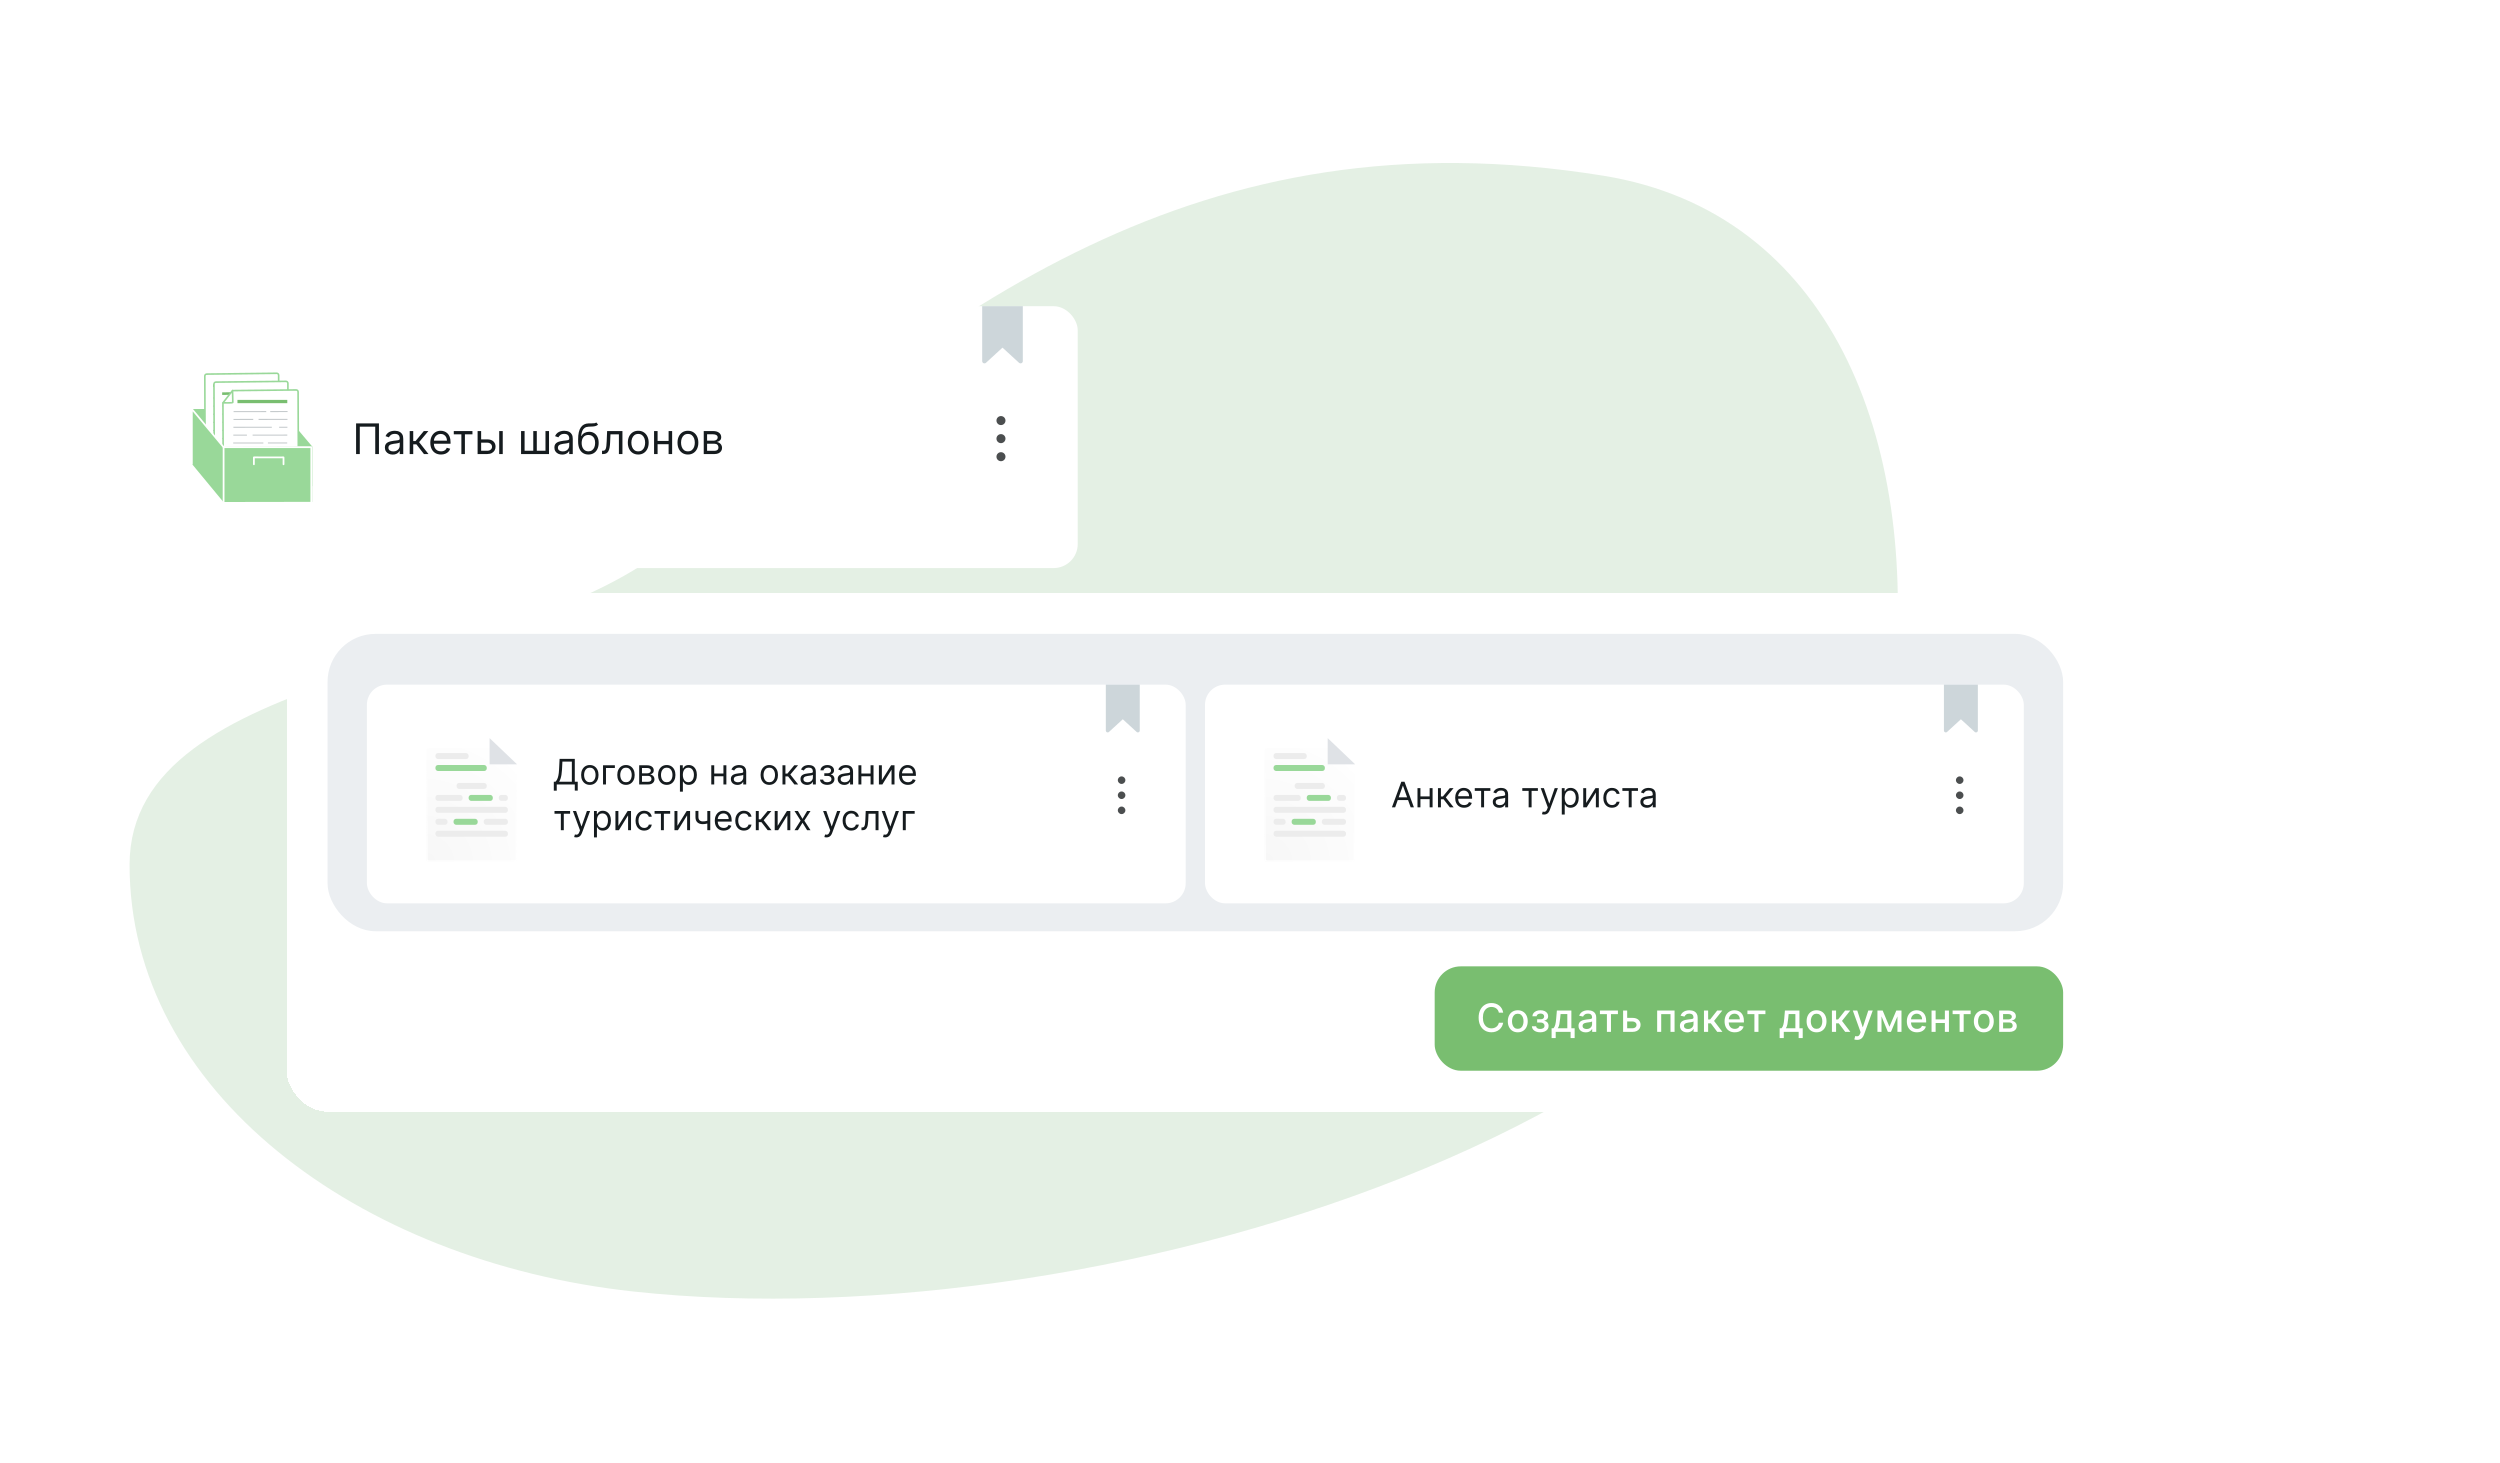 <svg width="656" height="384" viewBox="0 0 656 384" fill="none" xmlns="http://www.w3.org/2000/svg">
<path d="M34 226.861C34.073 174.808 136.957 176.466 176.335 142.393C248.158 80.245 314.791 28.985 420.712 46.108C480.273 55.736 503.509 115.153 496.915 180.031C485.529 292.072 290.827 352.399 166.261 338.901C93.561 331.023 33.917 286.015 34 226.861Z" fill="#E4F0E4"/>
<g filter="url(#filter0_d_1571_63947)">
<g filter="url(#filter1_dd_1571_63947)">
<rect x="34" y="77.346" width="248.794" height="68.715" rx="6.319" fill="white"/>
<path d="M73.589 104.315V114.52L50.339 114.61V104.326L73.589 104.315Z" fill="#99D899"/>
<path d="M81.921 124.588L73.59 114.52V104.315L81.921 114.162V124.588Z" fill="#99D899"/>
<path d="M54.335 121.658C54.27 121.659 54.205 121.647 54.144 121.622C54.084 121.597 54.029 121.559 53.984 121.511C53.889 121.411 53.837 121.277 53.839 121.138L53.744 95.668C53.744 95.535 53.797 95.406 53.891 95.312C53.984 95.217 54.112 95.164 54.245 95.164L72.622 94.947C72.687 94.946 72.751 94.958 72.811 94.983C72.871 95.008 72.924 95.046 72.968 95.094C73.063 95.194 73.115 95.328 73.114 95.467L73.209 120.937C73.209 121.07 73.156 121.199 73.062 121.293C72.968 121.388 72.841 121.441 72.707 121.441L54.335 121.658Z" fill="white" stroke="#99D899" stroke-width="0.429" stroke-miterlimit="10"/>
<path d="M69.815 98.346L55.894 98.532V97.852L69.815 97.665V98.346Z" fill="#79BE70"/>
<path d="M65.344 101.31L69.816 101.249" stroke="#C6CBCD" stroke-width="0.298" stroke-miterlimit="10"/>
<path d="M55.894 101.436L64.311 101.32" stroke="#C6CBCD" stroke-width="0.298" stroke-miterlimit="10"/>
<path d="M62.361 103.478L69.815 103.377" stroke="#C6CBCD" stroke-width="0.298" stroke-miterlimit="10"/>
<path d="M55.894 103.569L60.987 103.498" stroke="#C6CBCD" stroke-width="0.298" stroke-miterlimit="10"/>
<path d="M67.685 105.54L69.815 105.51" stroke="#C6CBCD" stroke-width="0.298" stroke-miterlimit="10"/>
<path d="M55.894 105.696L65.8 105.564" stroke="#C6CBCD" stroke-width="0.298" stroke-miterlimit="10"/>
<path d="M60.872 107.764L69.815 107.643" stroke="#C6CBCD" stroke-width="0.298" stroke-miterlimit="10"/>
<path d="M55.894 107.829L59.403 107.783" stroke="#C6CBCD" stroke-width="0.298" stroke-miterlimit="10"/>
<path d="M64.848 109.841L69.816 109.775" stroke="#C6CBCD" stroke-width="0.298" stroke-miterlimit="10"/>
<path d="M55.894 109.961L63.659 109.855" stroke="#C6CBCD" stroke-width="0.298" stroke-miterlimit="10"/>
<path d="M66.867 111.974L69.814 111.943" stroke="#C6CBCD" stroke-width="0.298" stroke-miterlimit="10"/>
<path d="M66.296 114.181L69.815 114.15" stroke="#C6CBCD" stroke-width="0.298" stroke-miterlimit="10"/>
<path d="M66.296 116.994L69.815 116.959" stroke="#C6CBCD" stroke-width="0.298" stroke-miterlimit="10"/>
<path d="M66.296 118.376L69.815 118.346" stroke="#C6CBCD" stroke-width="0.298" stroke-miterlimit="10"/>
<path d="M60.52 112.039L65.614 111.988" stroke="#C6CBCD" stroke-width="0.298" stroke-miterlimit="10"/>
<path d="M55.894 112.089L59.403 112.054" stroke="#C6CBCD" stroke-width="0.298" stroke-miterlimit="10"/>
<path d="M55.894 114.221L60.987 114.166" stroke="#C6CBCD" stroke-width="0.298" stroke-miterlimit="10"/>
<path d="M56.23 118.663C56.78 117.756 57.49 116.958 58.326 116.309C58.226 117.125 57.489 117.791 57.569 118.608C57.565 118.636 57.566 118.665 57.575 118.693C57.583 118.721 57.597 118.747 57.616 118.769C57.635 118.79 57.659 118.807 57.685 118.819C57.712 118.83 57.741 118.835 57.769 118.834C58.021 118.787 58.262 118.694 58.481 118.562C58.522 118.55 58.566 118.55 58.607 118.562C58.757 118.592 58.742 118.839 58.837 118.971C58.879 119.019 58.936 119.052 58.998 119.065C59.061 119.077 59.126 119.069 59.183 119.041C59.3 118.984 59.401 118.897 59.474 118.789C60.065 118.024 60.414 117.099 60.476 116.132C60.476 116.001 60.476 115.83 60.341 115.799C60.206 115.769 60.171 115.865 60.105 115.935C59.946 116.109 59.829 116.318 59.765 116.546C59.731 116.659 59.733 116.78 59.77 116.893C59.807 117.005 59.876 117.104 59.97 117.176C60.291 117.367 60.742 117.04 61.053 117.256C61.168 117.332 61.243 117.473 61.364 117.539C61.429 117.567 61.502 117.578 61.573 117.57C61.644 117.562 61.712 117.536 61.77 117.493C61.89 117.406 61.992 117.297 62.071 117.171C62.545 116.502 62.953 115.787 63.289 115.038C62.724 116.017 62.321 117.081 62.096 118.189C62.078 118.25 62.074 118.313 62.082 118.376C62.091 118.438 62.112 118.499 62.146 118.552C62.256 118.688 62.462 118.638 62.607 118.552C62.752 118.466 62.898 118.345 63.063 118.371C63.133 118.393 63.206 118.408 63.279 118.416C63.379 118.416 63.459 118.33 63.529 118.255L64.156 117.564" stroke="#79BE70" stroke-width="0.298" stroke-miterlimit="10"/>
<path d="M56.736 123.766C56.605 123.762 56.481 123.708 56.39 123.614C56.296 123.513 56.242 123.38 56.239 123.241L56.144 97.771C56.144 97.638 56.197 97.509 56.291 97.415C56.385 97.32 56.512 97.267 56.645 97.267L75.048 97.07C75.114 97.069 75.179 97.082 75.24 97.108C75.3 97.134 75.354 97.173 75.399 97.222C75.446 97.27 75.484 97.328 75.509 97.391C75.534 97.454 75.546 97.522 75.544 97.59L75.629 123.04C75.629 123.173 75.576 123.301 75.482 123.396C75.388 123.491 75.261 123.544 75.128 123.544L56.736 123.766Z" fill="white" stroke="#99D899" stroke-width="0.429" stroke-miterlimit="10"/>
<path d="M72.22 100.448L58.294 100.635V99.954L72.22 99.768V100.448Z" fill="#79BE70"/>
<path d="M67.745 103.412L72.221 103.352" stroke="#C6CBCD" stroke-width="0.298" stroke-miterlimit="10"/>
<path d="M58.294 103.539L66.716 103.428" stroke="#C6CBCD" stroke-width="0.298" stroke-miterlimit="10"/>
<path d="M64.761 105.58L72.221 105.484" stroke="#C6CBCD" stroke-width="0.298" stroke-miterlimit="10"/>
<path d="M58.294 105.671L63.388 105.601" stroke="#C6CBCD" stroke-width="0.298" stroke-miterlimit="10"/>
<path d="M70.089 107.643L72.22 107.612" stroke="#C6CBCD" stroke-width="0.298" stroke-miterlimit="10"/>
<path d="M58.294 107.798L68.205 107.667" stroke="#C6CBCD" stroke-width="0.298" stroke-miterlimit="10"/>
<path d="M63.273 109.866L72.221 109.745" stroke="#C6CBCD" stroke-width="0.298" stroke-miterlimit="10"/>
<path d="M58.294 109.932L61.809 109.887" stroke="#C6CBCD" stroke-width="0.298" stroke-miterlimit="10"/>
<path d="M58.294 112.064L66.064 111.958" stroke="#C6CBCD" stroke-width="0.298" stroke-miterlimit="10"/>
<path d="M62.927 114.146L66.135 114.091" stroke="#C6CBCD" stroke-width="0.298" stroke-miterlimit="10"/>
<path d="M68.11 115.326C68.758 114.726 69.376 114.093 69.96 113.431C70.216 113.652 71.7 115.054 72.005 115.236" stroke="#79BE70" stroke-width="0.298" stroke-miterlimit="10"/>
<path d="M71.207 113.194C70.535 112.725 71.282 111.908 71.899 112.281C72.671 112.745 71.974 113.723 71.207 113.194Z" stroke="#79BE70" stroke-width="0.298" stroke-miterlimit="10"/>
<path d="M73.093 115.327L73.038 111.435L67.99 111.5L68.05 115.392L73.093 115.327Z" stroke="#C6CBCD" stroke-width="0.298" stroke-miterlimit="10"/>
<path d="M58.294 114.197L61.809 114.156" stroke="#C6CBCD" stroke-width="0.298" stroke-miterlimit="10"/>
<path d="M70.089 118.155L73.237 118.1" stroke="#C6CBCD" stroke-width="0.298" stroke-miterlimit="10"/>
<path d="M70.089 119.466L73.237 119.41" stroke="#C6CBCD" stroke-width="0.298" stroke-miterlimit="10"/>
<path d="M60.389 120.751C61.411 120.751 62.239 119.87 62.239 118.785C62.239 117.699 61.411 116.818 60.389 116.818C59.368 116.818 58.54 117.699 58.54 118.785C58.54 119.87 59.368 120.751 60.389 120.751Z" stroke="#79BE70" stroke-width="0.298" stroke-miterlimit="10"/>
<path d="M60.39 119.687C60.86 119.687 61.242 119.283 61.242 118.784C61.242 118.286 60.86 117.882 60.39 117.882C59.919 117.882 59.538 118.286 59.538 118.784C59.538 119.283 59.919 119.687 60.39 119.687Z" stroke="#79BE70" stroke-width="0.298" stroke-miterlimit="10"/>
<path d="M63.297 119.838C63.661 119.255 64.126 118.742 64.671 118.326C64.606 118.855 64.124 119.289 64.17 119.838C64.169 119.862 64.173 119.885 64.182 119.907C64.19 119.928 64.203 119.948 64.22 119.964C64.246 119.974 64.274 119.974 64.3 119.964C64.465 119.936 64.624 119.877 64.766 119.788C64.792 119.78 64.82 119.78 64.846 119.788C64.947 119.788 64.937 119.969 64.997 120.055C65.024 120.086 65.061 120.108 65.102 120.116C65.143 120.124 65.185 120.119 65.222 120.1C65.299 120.062 65.365 120.005 65.413 119.934C65.816 119.434 66.057 118.822 66.105 118.18C66.105 118.094 66.105 117.983 66.014 117.963C65.924 117.943 65.904 118.003 65.864 118.054C65.758 118.166 65.681 118.303 65.638 118.452C65.618 118.526 65.62 118.604 65.644 118.677C65.668 118.75 65.713 118.814 65.774 118.86C65.984 118.986 66.275 118.775 66.481 118.911C66.556 118.966 66.606 119.057 66.686 119.097C66.729 119.117 66.776 119.125 66.823 119.12C66.87 119.114 66.915 119.096 66.952 119.067C67.028 119.008 67.094 118.936 67.147 118.855C67.454 118.418 67.721 117.954 67.944 117.469C67.554 118.103 67.271 118.798 67.107 119.526C67.095 119.565 67.092 119.607 67.097 119.647C67.102 119.688 67.116 119.728 67.137 119.763C67.213 119.853 67.343 119.818 67.438 119.763C67.522 119.69 67.628 119.647 67.739 119.642C67.784 119.642 67.829 119.677 67.879 119.672C67.912 119.666 67.944 119.654 67.973 119.636C68.001 119.618 68.025 119.594 68.045 119.566L68.451 119.117" stroke="#79BE70" stroke-width="0.298" stroke-miterlimit="10"/>
<path d="M61.041 99.495L77.719 99.323C77.785 99.323 77.85 99.336 77.912 99.361C77.973 99.386 78.028 99.423 78.075 99.469C78.121 99.517 78.158 99.572 78.183 99.634C78.208 99.695 78.221 99.761 78.22 99.827L78.321 124.637C78.321 124.703 78.308 124.769 78.283 124.831C78.258 124.892 78.222 124.948 78.175 124.995C78.129 125.043 78.073 125.08 78.012 125.106C77.951 125.132 77.886 125.146 77.819 125.146H59.086C58.953 125.146 58.826 125.093 58.732 124.998C58.638 124.904 58.585 124.776 58.585 124.642L58.499 102.782" fill="white"/>
<path d="M61.041 99.495L77.719 99.323C77.785 99.323 77.85 99.336 77.912 99.361C77.973 99.386 78.028 99.423 78.075 99.469C78.121 99.517 78.158 99.572 78.183 99.634C78.208 99.695 78.221 99.761 78.22 99.827L78.321 124.637C78.321 124.703 78.308 124.769 78.283 124.831C78.258 124.892 78.222 124.948 78.175 124.995C78.129 125.043 78.073 125.08 78.012 125.106C77.951 125.132 77.886 125.146 77.819 125.146H59.086C58.953 125.146 58.826 125.093 58.732 124.998C58.638 124.904 58.585 124.776 58.585 124.642L58.499 102.782" stroke="#99D899" stroke-width="0.429" stroke-linecap="round" stroke-linejoin="round"/>
<path d="M58.515 102.696L61.022 99.484L61.092 102.585C61.062 102.782 58.515 102.696 58.515 102.696Z" fill="white" stroke="#99D899" stroke-width="0.429" stroke-linecap="round" stroke-linejoin="round"/>
<path d="M75.384 101.93H62.31V102.792H75.384V101.93Z" fill="#79BE70"/>
<path d="M70.906 104.995L75.458 104.99" stroke="#C6CBCD" stroke-width="0.284" stroke-miterlimit="10"/>
<path d="M61.291 105.006L69.858 104.996" stroke="#C6CBCD" stroke-width="0.284" stroke-miterlimit="10"/>
<path d="M67.847 107.058L75.432 107.053" stroke="#C6CBCD" stroke-width="0.284" stroke-miterlimit="10"/>
<path d="M61.271 107.063L66.449 107.058" stroke="#C6CBCD" stroke-width="0.284" stroke-miterlimit="10"/>
<path d="M73.242 109.114L75.413 109.109" stroke="#C6CBCD" stroke-width="0.284" stroke-miterlimit="10"/>
<path d="M61.247 109.124L71.328 109.114" stroke="#C6CBCD" stroke-width="0.284" stroke-miterlimit="10"/>
<path d="M66.285 111.182L75.388 111.172" stroke="#C6CBCD" stroke-width="0.284" stroke-miterlimit="10"/>
<path d="M61.22 111.181H64.794" stroke="#C6CBCD" stroke-width="0.284" stroke-miterlimit="10"/>
<path d="M70.305 113.233H75.363" stroke="#C6CBCD" stroke-width="0.284" stroke-miterlimit="10"/>
<path d="M61.196 113.243L69.101 113.238" stroke="#C6CBCD" stroke-width="0.284" stroke-miterlimit="10"/>
<path d="M72.339 115.32L75.337 115.325" stroke="#C6CBCD" stroke-width="0.284" stroke-miterlimit="10"/>
<path d="M65.884 115.311L71.062 115.321" stroke="#C6CBCD" stroke-width="0.284" stroke-miterlimit="10"/>
<path d="M61.176 115.305L64.745 115.31" stroke="#C6CBCD" stroke-width="0.284" stroke-miterlimit="10"/>
<path d="M61.151 117.362L66.329 117.372" stroke="#C6CBCD" stroke-width="0.284" stroke-miterlimit="10"/>
<path d="M73.494 122.736C74.917 122.736 76.071 121.569 76.071 120.13C76.071 118.69 74.917 117.523 73.494 117.523C72.071 117.523 70.918 118.69 70.918 120.13C70.918 121.569 72.071 122.736 73.494 122.736Z" stroke="#79BE70" stroke-width="0.284" stroke-miterlimit="10"/>
<path d="M73.494 121.329C74.15 121.329 74.682 120.792 74.682 120.13C74.682 119.467 74.15 118.93 73.494 118.93C72.838 118.93 72.306 119.467 72.306 120.13C72.306 120.792 72.838 121.329 73.494 121.329Z" stroke="#79BE70" stroke-width="0.284" stroke-miterlimit="10"/>
<path d="M61.037 122.252C61.605 121.372 62.329 120.605 63.173 119.988C63.087 120.669 62.02 122.086 62.486 122.398C62.727 122.565 63.268 122.111 63.453 122.146C63.639 122.182 63.569 122.807 64.045 122.615C64.792 122.313 65.774 119.59 65.248 119.479C65.022 119.434 64.245 120.447 64.872 120.805C65.198 120.997 65.654 120.679 65.975 120.886C66.135 120.987 66.306 121.39 66.702 121.118C67.344 120.418 67.866 119.615 68.246 118.743C67.108 120.845 66.852 121.919 67.048 122.146C67.243 122.373 67.689 121.919 67.985 121.965C68.058 121.985 68.131 122 68.206 122.01C68.346 122.01 68.381 121.934 69.098 121.183" stroke="#79BE70" stroke-width="0.284" stroke-linecap="round" stroke-linejoin="round"/>
<path d="M58.616 128.725L50.339 118.713V104.324L58.616 114.251V128.725Z" fill="#99D899"/>
<path d="M81.921 114.161V128.686L58.616 128.726V114.252L81.921 114.161Z" fill="#99D899"/>
<path d="M74.397 118.83V117.015C74.397 117.015 71.549 117.045 66.622 117.015V118.83" stroke="white" stroke-width="0.463" stroke-linecap="round" stroke-linejoin="round"/>
<path d="M81.685 128.681V114.338H58.671" stroke="white" stroke-width="0.463" stroke-linecap="round" stroke-linejoin="round"/>
<path d="M50.339 118.713V104.324L58.671 114.337V128.68" stroke="white" stroke-width="0.463" stroke-linecap="round" stroke-linejoin="round"/>
<path d="M99.436 108.1V116.142H98.462V108.964H94.41V116.142H93.436V108.1H99.436ZM103.05 116.283C102.668 116.283 102.321 116.211 102.009 116.067C101.698 115.92 101.45 115.71 101.267 115.435C101.084 115.157 100.992 114.822 100.992 114.43C100.992 114.084 101.06 113.804 101.196 113.589C101.333 113.372 101.514 113.202 101.742 113.079C101.97 112.956 102.221 112.864 102.496 112.804C102.774 112.741 103.052 112.691 103.332 112.655C103.699 112.608 103.996 112.572 104.224 112.549C104.454 112.523 104.622 112.479 104.726 112.419C104.834 112.359 104.887 112.254 104.887 112.105V112.074C104.887 111.686 104.781 111.385 104.569 111.17C104.36 110.956 104.042 110.848 103.615 110.848C103.173 110.848 102.826 110.945 102.575 111.139C102.323 111.333 102.147 111.54 102.045 111.759L101.165 111.445C101.322 111.079 101.531 110.793 101.793 110.589C102.058 110.382 102.346 110.239 102.657 110.157C102.971 110.074 103.28 110.032 103.584 110.032C103.778 110.032 104 110.055 104.251 110.102C104.505 110.147 104.75 110.24 104.986 110.381C105.224 110.523 105.421 110.736 105.579 111.021C105.736 111.307 105.814 111.689 105.814 112.168V116.142H104.887V115.325H104.84C104.778 115.456 104.673 115.596 104.526 115.745C104.38 115.894 104.185 116.021 103.941 116.126C103.698 116.231 103.401 116.283 103.05 116.283ZM103.191 115.451C103.558 115.451 103.867 115.379 104.118 115.235C104.372 115.091 104.563 114.905 104.691 114.677C104.822 114.449 104.887 114.21 104.887 113.958V113.11C104.848 113.157 104.762 113.201 104.628 113.24C104.497 113.276 104.346 113.309 104.173 113.338C104.003 113.364 103.836 113.388 103.674 113.409C103.514 113.427 103.385 113.443 103.285 113.456C103.045 113.487 102.819 113.538 102.61 113.609C102.403 113.677 102.236 113.78 102.107 113.919C101.982 114.055 101.919 114.241 101.919 114.477C101.919 114.799 102.038 115.042 102.276 115.207C102.517 115.369 102.822 115.451 103.191 115.451ZM107.506 116.142V110.11H108.432V112.733H109.045L111.212 110.11H112.406L109.972 113.016L112.437 116.142H111.244L109.265 113.597H108.432V116.142H107.506ZM115.725 116.267C115.144 116.267 114.643 116.139 114.221 115.882C113.802 115.623 113.479 115.262 113.251 114.799C113.026 114.333 112.914 113.791 112.914 113.173C112.914 112.555 113.026 112.011 113.251 111.54C113.479 111.066 113.796 110.697 114.202 110.432C114.61 110.165 115.086 110.032 115.631 110.032C115.945 110.032 116.255 110.084 116.561 110.189C116.868 110.293 117.147 110.464 117.398 110.699C117.649 110.932 117.849 111.241 117.999 111.626C118.148 112.011 118.222 112.485 118.222 113.047V113.44H113.573V112.639H117.28C117.28 112.299 117.212 111.995 117.076 111.728C116.942 111.461 116.751 111.25 116.503 111.096C116.256 110.941 115.966 110.864 115.631 110.864C115.262 110.864 114.942 110.956 114.673 111.139C114.406 111.32 114.2 111.555 114.056 111.846C113.912 112.136 113.84 112.448 113.84 112.78V113.314C113.84 113.77 113.919 114.156 114.076 114.473C114.236 114.787 114.457 115.026 114.739 115.191C115.022 115.354 115.351 115.435 115.725 115.435C115.969 115.435 116.188 115.401 116.385 115.333C116.584 115.262 116.755 115.157 116.899 115.019C117.043 114.877 117.154 114.702 117.233 114.492L118.128 114.744C118.034 115.047 117.876 115.314 117.653 115.545C117.431 115.772 117.156 115.951 116.828 116.079C116.501 116.204 116.133 116.267 115.725 116.267ZM119.071 110.974V110.11H123.971V110.974H121.992V116.142H121.065V110.974H119.071ZM126.124 112.293H127.852C128.558 112.293 129.099 112.473 129.473 112.831C129.848 113.19 130.035 113.644 130.035 114.194C130.035 114.555 129.951 114.884 129.784 115.18C129.616 115.473 129.37 115.707 129.045 115.882C128.721 116.055 128.323 116.142 127.852 116.142H125.323V110.11H126.25V115.278H127.852C128.218 115.278 128.519 115.181 128.755 114.987C128.99 114.793 129.108 114.545 129.108 114.241C129.108 113.922 128.99 113.661 128.755 113.46C128.519 113.258 128.218 113.157 127.852 113.157H126.124V112.293ZM130.993 116.142V110.11H131.92V116.142H130.993ZM136.726 110.11H137.653V115.278H139.93V110.11H140.857V115.278H143.134V110.11H144.061V116.142H136.726V110.11ZM147.528 116.283C147.146 116.283 146.799 116.211 146.488 116.067C146.176 115.92 145.929 115.71 145.745 115.435C145.562 115.157 145.471 114.822 145.471 114.43C145.471 114.084 145.539 113.804 145.675 113.589C145.811 113.372 145.993 113.202 146.221 113.079C146.448 112.956 146.7 112.864 146.975 112.804C147.252 112.741 147.531 112.691 147.811 112.655C148.177 112.608 148.475 112.572 148.702 112.549C148.933 112.523 149.1 112.479 149.205 112.419C149.312 112.359 149.366 112.254 149.366 112.105V112.074C149.366 111.686 149.26 111.385 149.048 111.17C148.838 110.956 148.52 110.848 148.094 110.848C147.651 110.848 147.304 110.945 147.053 111.139C146.802 111.333 146.625 111.54 146.523 111.759L145.643 111.445C145.8 111.079 146.01 110.793 146.272 110.589C146.536 110.382 146.824 110.239 147.136 110.157C147.45 110.074 147.759 110.032 148.062 110.032C148.256 110.032 148.478 110.055 148.73 110.102C148.984 110.147 149.228 110.24 149.464 110.381C149.702 110.523 149.9 110.736 150.057 111.021C150.214 111.307 150.293 111.689 150.293 112.168V116.142H149.366V115.325H149.319C149.256 115.456 149.151 115.596 149.005 115.745C148.858 115.894 148.663 116.021 148.42 116.126C148.176 116.231 147.879 116.283 147.528 116.283ZM147.67 115.451C148.036 115.451 148.345 115.379 148.596 115.235C148.85 115.091 149.041 114.905 149.17 114.677C149.3 114.449 149.366 114.21 149.366 113.958V113.11C149.327 113.157 149.24 113.201 149.107 113.24C148.976 113.276 148.824 113.309 148.651 113.338C148.481 113.364 148.315 113.388 148.153 113.409C147.993 113.427 147.863 113.443 147.764 113.456C147.523 113.487 147.298 113.538 147.088 113.609C146.882 113.677 146.714 113.78 146.586 113.919C146.46 114.055 146.397 114.241 146.397 114.477C146.397 114.799 146.516 115.042 146.755 115.207C146.995 115.369 147.3 115.451 147.67 115.451ZM156.46 107.848L156.932 108.414C156.748 108.592 156.536 108.716 156.295 108.787C156.055 108.858 155.782 108.901 155.479 108.917C155.175 108.932 154.837 108.948 154.466 108.964C154.047 108.979 153.7 109.081 153.425 109.27C153.15 109.458 152.938 109.731 152.789 110.087C152.64 110.443 152.544 110.88 152.502 111.398H152.581C152.785 111.021 153.068 110.744 153.429 110.566C153.79 110.388 154.178 110.299 154.591 110.299C155.063 110.299 155.487 110.409 155.864 110.629C156.241 110.848 156.539 111.174 156.759 111.606C156.979 112.038 157.089 112.571 157.089 113.204C157.089 113.835 156.976 114.38 156.751 114.838C156.528 115.296 156.216 115.649 155.812 115.898C155.412 116.144 154.942 116.267 154.403 116.267C153.864 116.267 153.391 116.14 152.985 115.886C152.58 115.63 152.264 115.25 152.039 114.748C151.814 114.242 151.701 113.618 151.701 112.875V112.231C151.701 110.888 151.929 109.869 152.385 109.176C152.843 108.482 153.531 108.123 154.45 108.1C154.775 108.089 155.064 108.087 155.318 108.092C155.572 108.097 155.793 108.085 155.981 108.057C156.17 108.028 156.33 107.958 156.46 107.848ZM154.403 115.435C154.767 115.435 155.08 115.343 155.341 115.16C155.606 114.977 155.809 114.719 155.95 114.386C156.091 114.051 156.162 113.657 156.162 113.204C156.162 112.765 156.09 112.39 155.946 112.081C155.805 111.773 155.602 111.537 155.337 111.375C155.073 111.212 154.756 111.131 154.387 111.131C154.117 111.131 153.875 111.177 153.661 111.269C153.446 111.36 153.263 111.495 153.111 111.673C152.959 111.851 152.841 112.068 152.758 112.325C152.676 112.581 152.633 112.875 152.628 113.204C152.628 113.88 152.786 114.42 153.103 114.826C153.42 115.232 153.853 115.435 154.403 115.435ZM157.972 116.142V115.278H158.192C158.373 115.278 158.523 115.242 158.644 115.172C158.764 115.098 158.861 114.971 158.934 114.791C159.01 114.608 159.068 114.354 159.107 114.029C159.149 113.702 159.179 113.286 159.197 112.78L159.307 110.11H163.328V116.142H162.401V110.974H160.187L160.093 113.126C160.072 113.621 160.027 114.057 159.959 114.433C159.894 114.808 159.793 115.122 159.657 115.376C159.523 115.63 159.345 115.821 159.123 115.949C158.9 116.077 158.621 116.142 158.286 116.142H157.972ZM167.479 116.267C166.934 116.267 166.456 116.138 166.045 115.879C165.637 115.619 165.318 115.257 165.087 114.791C164.86 114.325 164.746 113.78 164.746 113.157C164.746 112.529 164.86 111.981 165.087 111.512C165.318 111.043 165.637 110.68 166.045 110.42C166.456 110.161 166.934 110.032 167.479 110.032C168.023 110.032 168.5 110.161 168.908 110.42C169.319 110.68 169.638 111.043 169.866 111.512C170.096 111.981 170.212 112.529 170.212 113.157C170.212 113.78 170.096 114.325 169.866 114.791C169.638 115.257 169.319 115.619 168.908 115.879C168.5 116.138 168.023 116.267 167.479 116.267ZM167.479 115.435C167.892 115.435 168.233 115.329 168.5 115.117C168.767 114.905 168.964 114.626 169.093 114.28C169.221 113.935 169.285 113.56 169.285 113.157C169.285 112.754 169.221 112.379 169.093 112.03C168.964 111.682 168.767 111.401 168.5 111.186C168.233 110.971 167.892 110.864 167.479 110.864C167.065 110.864 166.725 110.971 166.458 111.186C166.191 111.401 165.993 111.682 165.865 112.03C165.737 112.379 165.672 112.754 165.672 113.157C165.672 113.56 165.737 113.935 165.865 114.28C165.993 114.626 166.191 114.905 166.458 115.117C166.725 115.329 167.065 115.435 167.479 115.435ZM175.663 112.702V113.566H172.333V112.702H175.663ZM172.553 110.11V116.142H171.626V110.11H172.553ZM176.37 110.11V116.142H175.443V110.11H176.37ZM180.512 116.267C179.968 116.267 179.49 116.138 179.079 115.879C178.671 115.619 178.351 115.257 178.121 114.791C177.893 114.325 177.779 113.78 177.779 113.157C177.779 112.529 177.893 111.981 178.121 111.512C178.351 111.043 178.671 110.68 179.079 110.42C179.49 110.161 179.968 110.032 180.512 110.032C181.057 110.032 181.533 110.161 181.942 110.42C182.353 110.68 182.672 111.043 182.9 111.512C183.13 111.981 183.245 112.529 183.245 113.157C183.245 113.78 183.13 114.325 182.9 114.791C182.672 115.257 182.353 115.619 181.942 115.879C181.533 116.138 181.057 116.267 180.512 116.267ZM180.512 115.435C180.926 115.435 181.266 115.329 181.533 115.117C181.8 114.905 181.998 114.626 182.126 114.28C182.254 113.935 182.319 113.56 182.319 113.157C182.319 112.754 182.254 112.379 182.126 112.03C181.998 111.682 181.8 111.401 181.533 111.186C181.266 110.971 180.926 110.864 180.512 110.864C180.099 110.864 179.758 110.971 179.491 111.186C179.224 111.401 179.027 111.682 178.898 112.03C178.77 112.379 178.706 112.754 178.706 113.157C178.706 113.56 178.77 113.935 178.898 114.28C179.027 114.626 179.224 114.905 179.491 115.117C179.758 115.329 180.099 115.435 180.512 115.435ZM184.66 116.142V110.11H187.126C187.775 110.11 188.291 110.257 188.673 110.55C189.055 110.843 189.246 111.231 189.246 111.712C189.246 112.079 189.138 112.363 188.92 112.564C188.703 112.763 188.424 112.898 188.084 112.969C188.306 113 188.522 113.079 188.732 113.204C188.944 113.33 189.119 113.503 189.258 113.723C189.397 113.94 189.466 114.207 189.466 114.524C189.466 114.833 189.388 115.109 189.23 115.352C189.073 115.596 188.848 115.788 188.555 115.93C188.262 116.071 187.911 116.142 187.503 116.142H184.66ZM185.539 115.293H187.503C187.822 115.293 188.072 115.218 188.253 115.066C188.433 114.914 188.524 114.707 188.524 114.445C188.524 114.134 188.433 113.889 188.253 113.711C188.072 113.53 187.822 113.44 187.503 113.44H185.539V115.293ZM185.539 112.639H187.126C187.374 112.639 187.588 112.605 187.766 112.537C187.944 112.466 188.08 112.367 188.174 112.238C188.271 112.108 188.319 111.953 188.319 111.775C188.319 111.521 188.213 111.322 188.001 111.178C187.789 111.032 187.497 110.958 187.126 110.958H185.539V112.639Z" fill="#151B1E"/>
<g clip-path="url(#clip0_1571_63947)">
<path d="M262.654 115.652C263.309 115.652 263.839 116.182 263.839 116.837C263.839 117.491 263.309 118.021 262.654 118.021C262 118.021 261.47 117.491 261.47 116.837C261.47 116.182 262 115.652 262.654 115.652Z" fill="#4B4E4F"/>
<path d="M262.654 110.913C263.309 110.913 263.839 111.444 263.839 112.098C263.839 112.752 263.309 113.283 262.654 113.283C262 113.283 261.47 112.752 261.47 112.098C261.47 111.444 262 110.913 262.654 110.913Z" fill="#4B4E4F"/>
<path d="M263.839 107.359C263.839 106.705 263.309 106.174 262.654 106.174C262 106.174 261.47 106.705 261.47 107.359C261.47 108.013 262 108.544 262.654 108.544C263.309 108.544 263.839 108.013 263.839 107.359Z" fill="#4B4E4F"/>
</g>
<path fill-rule="evenodd" clip-rule="evenodd" d="M257.725 77.346H268.388V91.76C268.388 91.995 268.249 92.208 268.034 92.302C267.819 92.397 267.568 92.355 267.395 92.197L263.056 88.219L258.718 92.197C258.545 92.355 258.294 92.397 258.079 92.302C257.864 92.208 257.725 91.995 257.725 91.76V77.346Z" fill="#ACBAC1" fill-opacity="0.6"/>
</g>
</g>
<g filter="url(#filter2_d_1571_63947)">
<rect x="75.186" y="155.564" width="476.947" height="136.158" rx="10.765" fill="white" shape-rendering="crispEdges"/>
<rect x="85.951" y="166.33" width="455.417" height="78.027" rx="12.583" fill="#EBEEF1"/>
<g filter="url(#filter3_dd_1571_63947)">
<g clip-path="url(#clip1_1571_63947)">
<rect x="96.274" y="176.653" width="214.852" height="57.381" rx="5.276" fill="white"/>
<g filter="url(#filter4_ddd_1571_63947)">
<path d="M111.883 191.349C111.883 190.982 112.181 190.684 112.548 190.684L128.469 190.684L135.644 197.571V219.815C135.644 220.183 135.346 220.481 134.979 220.481H112.548C112.181 220.481 111.883 220.183 111.883 219.815V191.349Z" fill="url(#paint0_radial_1571_63947)"/>
<path d="M112.049 191.349C112.049 191.074 112.273 190.85 112.548 190.85L128.402 190.85L135.478 197.642V219.815C135.478 220.091 135.255 220.314 134.979 220.314H112.548C112.273 220.314 112.049 220.091 112.049 219.815V191.349Z" stroke="url(#paint1_linear_1571_63947)" stroke-width="0.333"/>
</g>
<path d="M128.469 197.566V190.684L135.683 197.566H128.469Z" fill="#DFE2E6"/>
<rect x="114.259" y="194.604" width="8.713" height="1.568" rx="0.665" fill="#ECECEC"/>
<rect x="119.803" y="202.445" width="7.92" height="1.568" rx="0.665" fill="#ECECEC"/>
<rect x="114.259" y="197.741" width="13.465" height="1.568" rx="0.665" fill="#99D899"/>
<rect x="122.972" y="205.582" width="6.336" height="1.568" rx="0.665" fill="#99D899"/>
<rect x="119.011" y="211.855" width="6.336" height="1.568" rx="0.665" fill="#99D899"/>
<rect x="114.259" y="205.582" width="7.128" height="1.568" rx="0.665" fill="#ECECEC"/>
<rect x="130.892" y="205.582" width="2.376" height="1.568" rx="0.665" fill="#ECECEC"/>
<rect x="114.259" y="211.855" width="3.168" height="1.568" rx="0.665" fill="#ECECEC"/>
<rect x="126.932" y="211.855" width="6.336" height="1.568" rx="0.665" fill="#ECECEC"/>
<rect x="114.259" y="208.719" width="19.009" height="1.568" rx="0.665" fill="#ECECEC"/>
<rect x="114.259" y="214.992" width="19.009" height="1.568" rx="0.665" fill="#ECECEC"/>
<path d="M145.318 204.471V202.123H145.75C145.899 201.988 146.039 201.797 146.17 201.55C146.304 201.3 146.416 200.968 146.508 200.553C146.602 200.135 146.664 199.605 146.695 198.962L146.839 196.129H150.826V202.123H151.6V204.458H150.826V202.845H146.091V204.471H145.318ZM146.721 202.123H150.053V196.851H147.574L147.469 198.962C147.442 199.452 147.397 199.896 147.331 200.294C147.265 200.689 147.181 201.04 147.078 201.346C146.976 201.65 146.857 201.909 146.721 202.123ZM154.77 202.95C154.316 202.95 153.917 202.841 153.573 202.625C153.232 202.409 152.966 202.106 152.773 201.717C152.583 201.328 152.488 200.873 152.488 200.353C152.488 199.828 152.583 199.37 152.773 198.979C152.966 198.587 153.232 198.284 153.573 198.067C153.917 197.851 154.316 197.743 154.77 197.743C155.225 197.743 155.623 197.851 155.964 198.067C156.307 198.284 156.574 198.587 156.764 198.979C156.956 199.37 157.053 199.828 157.053 200.353C157.053 200.873 156.956 201.328 156.764 201.717C156.574 202.106 156.307 202.409 155.964 202.625C155.623 202.841 155.225 202.95 154.77 202.95ZM154.77 202.254C155.116 202.254 155.4 202.166 155.623 201.989C155.846 201.812 156.011 201.579 156.118 201.29C156.225 201.002 156.279 200.689 156.279 200.353C156.279 200.016 156.225 199.702 156.118 199.412C156.011 199.121 155.846 198.886 155.623 198.707C155.4 198.527 155.116 198.438 154.77 198.438C154.425 198.438 154.141 198.527 153.918 198.707C153.695 198.886 153.53 199.121 153.423 199.412C153.315 199.702 153.262 200.016 153.262 200.353C153.262 200.689 153.315 201.002 153.423 201.29C153.53 201.579 153.695 201.812 153.918 201.989C154.141 202.166 154.425 202.254 154.77 202.254ZM161.342 197.808V198.53H159.008V202.845H158.234V197.808H161.342ZM164.257 202.95C163.802 202.95 163.403 202.841 163.06 202.625C162.719 202.409 162.452 202.106 162.26 201.717C162.069 201.328 161.974 200.873 161.974 200.353C161.974 199.828 162.069 199.37 162.26 198.979C162.452 198.587 162.719 198.284 163.06 198.067C163.403 197.851 163.802 197.743 164.257 197.743C164.711 197.743 165.109 197.851 165.45 198.067C165.793 198.284 166.06 198.587 166.25 198.979C166.443 199.37 166.539 199.828 166.539 200.353C166.539 200.873 166.443 201.328 166.25 201.717C166.06 202.106 165.793 202.409 165.45 202.625C165.109 202.841 164.711 202.95 164.257 202.95ZM164.257 202.254C164.602 202.254 164.886 202.166 165.109 201.989C165.332 201.812 165.497 201.579 165.604 201.29C165.711 201.002 165.765 200.689 165.765 200.353C165.765 200.016 165.711 199.702 165.604 199.412C165.497 199.121 165.332 198.886 165.109 198.707C164.886 198.527 164.602 198.438 164.257 198.438C163.911 198.438 163.627 198.527 163.404 198.707C163.181 198.886 163.016 199.121 162.909 199.412C162.802 199.702 162.748 200.016 162.748 200.353C162.748 200.689 162.802 201.002 162.909 201.29C163.016 201.579 163.181 201.812 163.404 201.989C163.627 202.166 163.911 202.254 164.257 202.254ZM167.72 202.845V197.808H169.779C170.321 197.808 170.752 197.931 171.071 198.175C171.39 198.42 171.55 198.744 171.55 199.146C171.55 199.452 171.459 199.689 171.278 199.858C171.096 200.024 170.864 200.136 170.579 200.195C170.765 200.221 170.946 200.287 171.12 200.392C171.298 200.497 171.444 200.641 171.56 200.825C171.676 201.006 171.734 201.229 171.734 201.494C171.734 201.752 171.668 201.982 171.537 202.186C171.406 202.389 171.218 202.55 170.973 202.668C170.728 202.786 170.435 202.845 170.094 202.845H167.72ZM168.455 202.136H170.094C170.361 202.136 170.57 202.073 170.72 201.946C170.871 201.819 170.947 201.647 170.947 201.428C170.947 201.168 170.871 200.964 170.72 200.815C170.57 200.664 170.361 200.589 170.094 200.589H168.455V202.136ZM168.455 199.92H169.779C169.987 199.92 170.165 199.891 170.314 199.835C170.462 199.776 170.576 199.692 170.655 199.585C170.736 199.476 170.776 199.347 170.776 199.198C170.776 198.986 170.688 198.82 170.511 198.7C170.333 198.578 170.09 198.516 169.779 198.516H168.455V199.92ZM174.951 202.95C174.496 202.95 174.098 202.841 173.754 202.625C173.413 202.409 173.147 202.106 172.954 201.717C172.764 201.328 172.669 200.873 172.669 200.353C172.669 199.828 172.764 199.37 172.954 198.979C173.147 198.587 173.413 198.284 173.754 198.067C174.098 197.851 174.496 197.743 174.951 197.743C175.406 197.743 175.804 197.851 176.145 198.067C176.488 198.284 176.755 198.587 176.945 198.979C177.137 199.37 177.233 199.828 177.233 200.353C177.233 200.873 177.137 201.328 176.945 201.717C176.755 202.106 176.488 202.409 176.145 202.625C175.804 202.841 175.406 202.95 174.951 202.95ZM174.951 202.254C175.297 202.254 175.581 202.166 175.804 201.989C176.027 201.812 176.192 201.579 176.299 201.29C176.406 201.002 176.46 200.689 176.46 200.353C176.46 200.016 176.406 199.702 176.299 199.412C176.192 199.121 176.027 198.886 175.804 198.707C175.581 198.527 175.297 198.438 174.951 198.438C174.606 198.438 174.322 198.527 174.099 198.707C173.876 198.886 173.711 199.121 173.603 199.412C173.496 199.702 173.443 200.016 173.443 200.353C173.443 200.689 173.496 201.002 173.603 201.29C173.711 201.579 173.876 201.812 174.099 201.989C174.322 202.166 174.606 202.254 174.951 202.254ZM178.415 204.733V197.808H179.162V198.608H179.254C179.311 198.521 179.39 198.409 179.49 198.274C179.593 198.136 179.739 198.014 179.93 197.906C180.122 197.797 180.382 197.743 180.71 197.743C181.134 197.743 181.508 197.849 181.831 198.061C182.155 198.273 182.407 198.573 182.589 198.962C182.77 199.351 182.861 199.811 182.861 200.34C182.861 200.873 182.77 201.335 182.589 201.727C182.407 202.116 182.156 202.417 181.835 202.632C181.513 202.844 181.143 202.95 180.723 202.95C180.4 202.95 180.141 202.896 179.946 202.789C179.751 202.68 179.602 202.556 179.497 202.418C179.392 202.279 179.311 202.163 179.254 202.071H179.189V204.733H178.415ZM179.175 200.326C179.175 200.707 179.231 201.042 179.343 201.333C179.454 201.622 179.617 201.848 179.831 202.012C180.045 202.174 180.308 202.254 180.618 202.254C180.942 202.254 181.212 202.169 181.428 201.999C181.647 201.826 181.811 201.594 181.92 201.304C182.031 201.011 182.087 200.685 182.087 200.326C182.087 199.972 182.033 199.653 181.923 199.369C181.816 199.083 181.653 198.856 181.435 198.69C181.218 198.522 180.946 198.438 180.618 198.438C180.303 198.438 180.039 198.517 179.825 198.677C179.61 198.834 179.449 199.055 179.339 199.339C179.23 199.621 179.175 199.95 179.175 200.326ZM190.009 199.972V200.694H187.229V199.972H190.009ZM187.412 197.808V202.845H186.639V197.808H187.412ZM190.6 197.808V202.845H189.826V197.808H190.6ZM193.495 202.963C193.176 202.963 192.886 202.903 192.626 202.782C192.366 202.66 192.159 202.484 192.006 202.254C191.853 202.023 191.777 201.743 191.777 201.415C191.777 201.127 191.834 200.893 191.947 200.713C192.061 200.532 192.213 200.39 192.403 200.287C192.593 200.184 192.803 200.108 193.033 200.058C193.264 200.005 193.497 199.964 193.731 199.933C194.037 199.894 194.285 199.864 194.475 199.844C194.668 199.823 194.808 199.786 194.895 199.736C194.985 199.686 195.03 199.598 195.03 199.474V199.448C195.03 199.124 194.941 198.873 194.764 198.693C194.589 198.514 194.324 198.425 193.967 198.425C193.598 198.425 193.308 198.505 193.098 198.667C192.888 198.829 192.741 199.002 192.656 199.185L191.921 198.923C192.052 198.617 192.227 198.379 192.446 198.208C192.667 198.035 192.907 197.915 193.167 197.847C193.429 197.778 193.687 197.743 193.941 197.743C194.103 197.743 194.289 197.762 194.498 197.802C194.71 197.839 194.915 197.916 195.112 198.034C195.311 198.152 195.476 198.331 195.607 198.569C195.738 198.807 195.803 199.126 195.803 199.526V202.845H195.03V202.163H194.99C194.938 202.272 194.85 202.389 194.728 202.514C194.606 202.638 194.443 202.744 194.239 202.832C194.036 202.919 193.788 202.963 193.495 202.963ZM193.613 202.268C193.919 202.268 194.177 202.207 194.387 202.087C194.599 201.967 194.759 201.812 194.866 201.622C194.975 201.431 195.03 201.231 195.03 201.022V200.313C194.997 200.353 194.925 200.389 194.813 200.422C194.704 200.452 194.577 200.479 194.433 200.503C194.291 200.525 194.152 200.545 194.016 200.563C193.883 200.578 193.775 200.591 193.692 200.602C193.491 200.628 193.303 200.671 193.128 200.73C192.955 200.787 192.815 200.873 192.708 200.989C192.603 201.102 192.551 201.258 192.551 201.454C192.551 201.723 192.65 201.927 192.849 202.064C193.05 202.2 193.305 202.268 193.613 202.268ZM201.859 202.95C201.404 202.95 201.005 202.841 200.662 202.625C200.321 202.409 200.054 202.106 199.862 201.717C199.672 201.328 199.577 200.873 199.577 200.353C199.577 199.828 199.672 199.37 199.862 198.979C200.054 198.587 200.321 198.284 200.662 198.067C201.005 197.851 201.404 197.743 201.859 197.743C202.314 197.743 202.712 197.851 203.053 198.067C203.396 198.284 203.663 198.587 203.853 198.979C204.045 199.37 204.141 199.828 204.141 200.353C204.141 200.873 204.045 201.328 203.853 201.717C203.663 202.106 203.396 202.409 203.053 202.625C202.712 202.841 202.314 202.95 201.859 202.95ZM201.859 202.254C202.204 202.254 202.489 202.166 202.712 201.989C202.935 201.812 203.1 201.579 203.207 201.29C203.314 201.002 203.367 200.689 203.367 200.353C203.367 200.016 203.314 199.702 203.207 199.412C203.1 199.121 202.935 198.886 202.712 198.707C202.489 198.527 202.204 198.438 201.859 198.438C201.514 198.438 201.229 198.527 201.006 198.707C200.784 198.886 200.618 199.121 200.511 199.412C200.404 199.702 200.351 200.016 200.351 200.353C200.351 200.689 200.404 201.002 200.511 201.29C200.618 201.579 200.784 201.812 201.006 201.989C201.229 202.166 201.514 202.254 201.859 202.254ZM205.323 202.845V197.808H206.096V199.999H206.608L208.418 197.808H209.415L207.382 200.235L209.441 202.845H208.444L206.792 200.72H206.096V202.845H205.323ZM211.764 202.963C211.445 202.963 211.155 202.903 210.895 202.782C210.635 202.66 210.429 202.484 210.276 202.254C210.123 202.023 210.046 201.743 210.046 201.415C210.046 201.127 210.103 200.893 210.216 200.713C210.33 200.532 210.482 200.39 210.672 200.287C210.862 200.184 211.072 200.108 211.302 200.058C211.534 200.005 211.766 199.964 212 199.933C212.306 199.894 212.554 199.864 212.745 199.844C212.937 199.823 213.077 199.786 213.164 199.736C213.254 199.686 213.299 199.598 213.299 199.474V199.448C213.299 199.124 213.21 198.873 213.033 198.693C212.858 198.514 212.593 198.425 212.236 198.425C211.867 198.425 211.577 198.505 211.367 198.667C211.158 198.829 211.01 199.002 210.925 199.185L210.19 198.923C210.321 198.617 210.496 198.379 210.715 198.208C210.936 198.035 211.176 197.915 211.436 197.847C211.699 197.778 211.957 197.743 212.21 197.743C212.372 197.743 212.558 197.762 212.768 197.802C212.98 197.839 213.184 197.916 213.381 198.034C213.58 198.152 213.745 198.331 213.876 198.569C214.007 198.807 214.073 199.126 214.073 199.526V202.845H213.299V202.163H213.259C213.207 202.272 213.12 202.389 212.997 202.514C212.875 202.638 212.712 202.744 212.509 202.832C212.305 202.919 212.057 202.963 211.764 202.963ZM211.882 202.268C212.188 202.268 212.446 202.207 212.656 202.087C212.868 201.967 213.028 201.812 213.135 201.622C213.244 201.431 213.299 201.231 213.299 201.022V200.313C213.266 200.353 213.194 200.389 213.082 200.422C212.973 200.452 212.846 200.479 212.702 200.503C212.56 200.525 212.421 200.545 212.286 200.563C212.152 200.578 212.044 200.591 211.961 200.602C211.76 200.628 211.572 200.671 211.397 200.73C211.224 200.787 211.084 200.873 210.977 200.989C210.872 201.102 210.82 201.258 210.82 201.454C210.82 201.723 210.919 201.927 211.118 202.064C211.319 202.2 211.574 202.268 211.882 202.268ZM215.17 201.559H215.997C216.014 201.787 216.117 201.959 216.305 202.077C216.495 202.195 216.742 202.254 217.046 202.254C217.356 202.254 217.622 202.191 217.843 202.064C218.064 201.935 218.174 201.728 218.174 201.441C218.174 201.273 218.132 201.127 218.049 201.002C217.966 200.875 217.849 200.777 217.698 200.707C217.548 200.637 217.369 200.602 217.164 200.602H216.298V199.907H217.164C217.472 199.907 217.7 199.837 217.846 199.697C217.995 199.557 218.069 199.382 218.069 199.172C218.069 198.947 217.989 198.767 217.83 198.631C217.67 198.493 217.444 198.425 217.151 198.425C216.856 198.425 216.61 198.491 216.413 198.625C216.216 198.756 216.112 198.925 216.102 199.133H215.288C215.297 198.862 215.38 198.622 215.538 198.415C215.695 198.205 215.909 198.041 216.18 197.923C216.451 197.803 216.762 197.743 217.112 197.743C217.466 197.743 217.773 197.805 218.033 197.929C218.295 198.052 218.497 198.219 218.64 198.431C218.784 198.641 218.856 198.879 218.856 199.146C218.856 199.43 218.776 199.66 218.617 199.835C218.457 200.009 218.257 200.134 218.017 200.208V200.261C218.207 200.274 218.372 200.335 218.512 200.444C218.654 200.552 218.764 200.693 218.843 200.867C218.922 201.04 218.961 201.231 218.961 201.441C218.961 201.747 218.879 202.014 218.715 202.241C218.551 202.467 218.326 202.641 218.039 202.766C217.753 202.888 217.426 202.95 217.059 202.95C216.703 202.95 216.384 202.892 216.102 202.776C215.82 202.658 215.596 202.495 215.429 202.287C215.265 202.077 215.179 201.835 215.17 201.559ZM221.53 202.963C221.211 202.963 220.921 202.903 220.661 202.782C220.401 202.66 220.194 202.484 220.041 202.254C219.888 202.023 219.812 201.743 219.812 201.415C219.812 201.127 219.869 200.893 219.982 200.713C220.096 200.532 220.248 200.39 220.438 200.287C220.628 200.184 220.838 200.108 221.068 200.058C221.299 200.005 221.532 199.964 221.766 199.933C222.072 199.894 222.32 199.864 222.51 199.844C222.703 199.823 222.843 199.786 222.93 199.736C223.02 199.686 223.065 199.598 223.065 199.474V199.448C223.065 199.124 222.976 198.873 222.799 198.693C222.624 198.514 222.359 198.425 222.002 198.425C221.633 198.425 221.343 198.505 221.133 198.667C220.923 198.829 220.776 199.002 220.691 199.185L219.956 198.923C220.087 198.617 220.262 198.379 220.481 198.208C220.702 198.035 220.942 197.915 221.202 197.847C221.464 197.778 221.722 197.743 221.976 197.743C222.138 197.743 222.324 197.762 222.533 197.802C222.745 197.839 222.95 197.916 223.147 198.034C223.346 198.152 223.511 198.331 223.642 198.569C223.773 198.807 223.838 199.126 223.838 199.526V202.845H223.065V202.163H223.025C222.973 202.272 222.885 202.389 222.763 202.514C222.641 202.638 222.478 202.744 222.274 202.832C222.071 202.919 221.823 202.963 221.53 202.963ZM221.648 202.268C221.954 202.268 222.212 202.207 222.422 202.087C222.634 201.967 222.794 201.812 222.901 201.622C223.01 201.431 223.065 201.231 223.065 201.022V200.313C223.032 200.353 222.96 200.389 222.848 200.422C222.739 200.452 222.612 200.479 222.468 200.503C222.326 200.525 222.187 200.545 222.051 200.563C221.918 200.578 221.81 200.591 221.727 200.602C221.526 200.628 221.338 200.671 221.163 200.73C220.99 200.787 220.85 200.873 220.743 200.989C220.638 201.102 220.586 201.258 220.586 201.454C220.586 201.723 220.685 201.927 220.884 202.064C221.085 202.2 221.34 202.268 221.648 202.268ZM228.622 199.972V200.694H225.841V199.972H228.622ZM226.025 197.808V202.845H225.251V197.808H226.025ZM229.212 197.808V202.845H228.438V197.808H229.212ZM231.399 201.704L233.826 197.808H234.718V202.845H233.944V198.949L231.53 202.845H230.625V197.808H231.399V201.704ZM238.247 202.95C237.761 202.95 237.343 202.843 236.991 202.628C236.641 202.412 236.371 202.11 236.181 201.723C235.993 201.334 235.899 200.882 235.899 200.366C235.899 199.85 235.993 199.395 236.181 199.002C236.371 198.606 236.635 198.298 236.974 198.077C237.315 197.854 237.713 197.743 238.168 197.743C238.43 197.743 238.689 197.786 238.945 197.874C239.201 197.961 239.434 198.103 239.643 198.3C239.853 198.495 240.021 198.752 240.145 199.074C240.27 199.395 240.332 199.791 240.332 200.261V200.589H236.45V199.92H239.545C239.545 199.636 239.488 199.382 239.375 199.159C239.263 198.936 239.104 198.76 238.896 198.631C238.69 198.502 238.448 198.438 238.168 198.438C237.86 198.438 237.593 198.514 237.368 198.667C237.145 198.818 236.973 199.015 236.853 199.257C236.733 199.5 236.673 199.76 236.673 200.038V200.484C236.673 200.864 236.738 201.187 236.869 201.451C237.003 201.713 237.187 201.913 237.424 202.051C237.66 202.187 237.934 202.254 238.247 202.254C238.45 202.254 238.634 202.226 238.797 202.169C238.964 202.11 239.107 202.023 239.227 201.907C239.347 201.789 239.44 201.642 239.506 201.468L240.253 201.677C240.175 201.931 240.042 202.154 239.857 202.346C239.671 202.536 239.441 202.685 239.168 202.792C238.895 202.897 238.588 202.95 238.247 202.95ZM145.501 210.53V209.808H149.594V210.53H147.941V214.845H147.167V210.53H145.501ZM151.221 216.733C151.09 216.733 150.973 216.723 150.87 216.701C150.767 216.681 150.696 216.661 150.657 216.642L150.853 215.96C151.041 216.008 151.208 216.025 151.352 216.012C151.496 215.999 151.624 215.934 151.736 215.819C151.849 215.705 151.953 215.52 152.047 215.264L152.191 214.871L150.329 209.808H151.168L152.559 213.822H152.611L154.001 209.808H154.841L152.703 215.579C152.607 215.839 152.488 216.055 152.345 216.225C152.203 216.398 152.038 216.526 151.85 216.609C151.664 216.692 151.455 216.733 151.221 216.733ZM155.862 216.733V209.808H156.61V210.608H156.702C156.758 210.521 156.837 210.409 156.938 210.274C157.04 210.136 157.187 210.014 157.377 209.906C157.57 209.797 157.83 209.743 158.158 209.743C158.582 209.743 158.955 209.849 159.279 210.061C159.603 210.273 159.855 210.573 160.036 210.962C160.218 211.351 160.309 211.811 160.309 212.34C160.309 212.873 160.218 213.335 160.036 213.727C159.855 214.116 159.604 214.417 159.282 214.632C158.961 214.844 158.59 214.95 158.171 214.95C157.847 214.95 157.588 214.896 157.394 214.789C157.199 214.68 157.049 214.556 156.944 214.418C156.839 214.279 156.758 214.163 156.702 214.071H156.636V216.733H155.862ZM156.623 212.326C156.623 212.707 156.679 213.042 156.79 213.333C156.902 213.622 157.065 213.848 157.279 214.012C157.493 214.174 157.755 214.254 158.066 214.254C158.389 214.254 158.659 214.169 158.876 213.999C159.094 213.826 159.258 213.594 159.368 213.304C159.479 213.011 159.535 212.685 159.535 212.326C159.535 211.972 159.48 211.653 159.371 211.369C159.264 211.083 159.101 210.856 158.882 210.69C158.666 210.522 158.394 210.438 158.066 210.438C157.751 210.438 157.486 210.517 157.272 210.677C157.058 210.834 156.896 211.055 156.787 211.339C156.678 211.621 156.623 211.95 156.623 212.326ZM162.263 213.704L164.689 209.808H165.581V214.845H164.807V210.949L162.394 214.845H161.489V209.808H162.263V213.704ZM169.045 214.95C168.573 214.95 168.166 214.838 167.825 214.615C167.484 214.392 167.222 214.085 167.038 213.694C166.854 213.302 166.763 212.855 166.763 212.353C166.763 211.841 166.857 211.39 167.045 210.998C167.235 210.605 167.499 210.298 167.838 210.077C168.179 209.854 168.577 209.743 169.032 209.743C169.386 209.743 169.705 209.808 169.989 209.939C170.273 210.07 170.506 210.254 170.688 210.49C170.869 210.726 170.982 211.002 171.025 211.316H170.251C170.192 211.087 170.061 210.884 169.858 210.707C169.657 210.527 169.386 210.438 169.045 210.438C168.743 210.438 168.479 210.516 168.251 210.674C168.026 210.829 167.85 211.049 167.723 211.333C167.599 211.615 167.536 211.946 167.536 212.326C167.536 212.716 167.598 213.054 167.72 213.343C167.845 213.631 168.02 213.856 168.245 214.015C168.472 214.175 168.739 214.254 169.045 214.254C169.246 214.254 169.428 214.22 169.592 214.15C169.756 214.08 169.895 213.979 170.009 213.848C170.123 213.717 170.203 213.559 170.251 213.376H171.025C170.982 213.673 170.873 213.941 170.701 214.179C170.53 214.415 170.304 214.603 170.022 214.743C169.742 214.881 169.416 214.95 169.045 214.95ZM171.76 210.53V209.808H175.852V210.53H174.199V214.845H173.426V210.53H171.76ZM177.755 213.704L180.181 209.808H181.073V214.845H180.299V210.949L177.886 214.845H176.981V209.808H177.755V213.704ZM186.373 209.808V214.845H185.599V209.808H186.373ZM186.071 212.208V212.93C185.896 212.995 185.723 213.053 185.55 213.104C185.377 213.152 185.196 213.19 185.006 213.218C184.815 213.245 184.607 213.258 184.379 213.258C183.809 213.258 183.351 213.104 183.005 212.795C182.662 212.487 182.491 212.025 182.491 211.408V209.795H183.264V211.408C183.264 211.666 183.314 211.878 183.412 212.044C183.51 212.211 183.644 212.334 183.812 212.415C183.98 212.496 184.169 212.536 184.379 212.536C184.707 212.536 185.003 212.507 185.268 212.448C185.535 212.387 185.802 212.307 186.071 212.208ZM189.904 214.95C189.419 214.95 189.001 214.843 188.649 214.628C188.299 214.412 188.029 214.11 187.839 213.723C187.651 213.334 187.557 212.882 187.557 212.366C187.557 211.85 187.651 211.395 187.839 211.002C188.029 210.606 188.293 210.298 188.632 210.077C188.973 209.854 189.371 209.743 189.826 209.743C190.088 209.743 190.347 209.786 190.603 209.874C190.859 209.961 191.091 210.103 191.301 210.3C191.511 210.495 191.678 210.752 191.803 211.074C191.928 211.395 191.99 211.791 191.99 212.261V212.589H188.108V211.92H191.203C191.203 211.636 191.146 211.382 191.032 211.159C190.921 210.936 190.761 210.76 190.554 210.631C190.348 210.502 190.106 210.438 189.826 210.438C189.518 210.438 189.251 210.514 189.026 210.667C188.803 210.818 188.631 211.015 188.511 211.257C188.391 211.5 188.331 211.76 188.331 212.038V212.484C188.331 212.864 188.396 213.187 188.527 213.451C188.661 213.713 188.845 213.913 189.081 214.051C189.318 214.187 189.592 214.254 189.904 214.254C190.108 214.254 190.291 214.226 190.455 214.169C190.621 214.11 190.765 214.023 190.885 213.907C191.005 213.789 191.098 213.642 191.164 213.468L191.911 213.677C191.833 213.931 191.7 214.154 191.514 214.346C191.329 214.536 191.099 214.685 190.826 214.792C190.553 214.897 190.245 214.95 189.904 214.95ZM195.213 214.95C194.741 214.95 194.334 214.838 193.993 214.615C193.652 214.392 193.39 214.085 193.206 213.694C193.023 213.302 192.931 212.855 192.931 212.353C192.931 211.841 193.025 211.39 193.213 210.998C193.403 210.605 193.668 210.298 194.007 210.077C194.348 209.854 194.745 209.743 195.2 209.743C195.554 209.743 195.873 209.808 196.158 209.939C196.442 210.07 196.675 210.254 196.856 210.49C197.037 210.726 197.15 211.002 197.194 211.316H196.42C196.361 211.087 196.23 210.884 196.026 210.707C195.825 210.527 195.554 210.438 195.213 210.438C194.912 210.438 194.647 210.516 194.42 210.674C194.195 210.829 194.019 211.049 193.892 211.333C193.767 211.615 193.705 211.946 193.705 212.326C193.705 212.716 193.766 213.054 193.888 213.343C194.013 213.631 194.188 213.856 194.413 214.015C194.64 214.175 194.907 214.254 195.213 214.254C195.414 214.254 195.597 214.22 195.761 214.15C195.925 214.08 196.064 213.979 196.177 213.848C196.291 213.717 196.372 213.559 196.42 213.376H197.194C197.15 213.673 197.042 213.941 196.869 214.179C196.699 214.415 196.472 214.603 196.19 214.743C195.911 214.881 195.585 214.95 195.213 214.95ZM198.325 214.845V209.808H199.099V211.999H199.61L201.42 209.808H202.417L200.384 212.235L202.444 214.845H201.447L199.794 212.72H199.099V214.845H198.325ZM204.058 213.704L206.485 209.808H207.377V214.845H206.603V210.949L204.19 214.845H203.285V209.808H204.058V213.704ZM209.371 209.808L210.578 211.867L211.785 209.808H212.677L211.05 212.326L212.677 214.845H211.785L210.578 212.89L209.371 214.845H208.479L210.08 212.326L208.479 209.808H209.371ZM216.876 216.733C216.745 216.733 216.628 216.723 216.525 216.701C216.423 216.681 216.352 216.661 216.312 216.642L216.509 215.96C216.697 216.008 216.863 216.025 217.007 216.012C217.152 215.999 217.28 215.934 217.391 215.819C217.505 215.705 217.609 215.52 217.703 215.264L217.847 214.871L215.984 209.808H216.824L218.214 213.822H218.267L219.657 209.808H220.496L218.358 215.579C218.262 215.839 218.143 216.055 218.001 216.225C217.859 216.398 217.694 216.526 217.506 216.609C217.32 216.692 217.11 216.733 216.876 216.733ZM223.384 214.95C222.911 214.95 222.505 214.838 222.164 214.615C221.823 214.392 221.56 214.085 221.377 213.694C221.193 213.302 221.101 212.855 221.101 212.353C221.101 211.841 221.195 211.39 221.383 210.998C221.573 210.605 221.838 210.298 222.177 210.077C222.518 209.854 222.916 209.743 223.37 209.743C223.725 209.743 224.044 209.808 224.328 209.939C224.612 210.07 224.845 210.254 225.026 210.49C225.208 210.726 225.32 211.002 225.364 211.316H224.59C224.531 211.087 224.4 210.884 224.197 210.707C223.996 210.527 223.725 210.438 223.384 210.438C223.082 210.438 222.817 210.516 222.59 210.674C222.365 210.829 222.189 211.049 222.062 211.333C221.937 211.615 221.875 211.946 221.875 212.326C221.875 212.716 221.936 213.054 222.059 213.343C222.183 213.631 222.358 213.856 222.583 214.015C222.811 214.175 223.077 214.254 223.384 214.254C223.585 214.254 223.767 214.22 223.931 214.15C224.095 214.08 224.234 213.979 224.348 213.848C224.461 213.717 224.542 213.559 224.59 213.376H225.364C225.32 213.673 225.212 213.941 225.039 214.179C224.869 214.415 224.643 214.603 224.361 214.743C224.081 214.881 223.755 214.95 223.384 214.95ZM226.049 214.845V214.123H226.233C226.384 214.123 226.51 214.094 226.61 214.035C226.711 213.974 226.792 213.868 226.853 213.717C226.916 213.564 226.964 213.352 226.997 213.081C227.032 212.807 227.057 212.46 227.072 212.038L227.164 209.808H230.522V214.845H229.748V210.53H227.899L227.82 212.326C227.803 212.74 227.765 213.104 227.709 213.418C227.654 213.731 227.57 213.993 227.456 214.205C227.345 214.417 227.196 214.577 227.01 214.684C226.824 214.791 226.592 214.845 226.312 214.845H226.049ZM232.26 216.733C232.129 216.733 232.012 216.723 231.909 216.701C231.806 216.681 231.735 216.661 231.696 216.642L231.893 215.96C232.081 216.008 232.247 216.025 232.391 216.012C232.535 215.999 232.663 215.934 232.775 215.819C232.888 215.705 232.992 215.52 233.086 215.264L233.23 214.871L231.368 209.808H232.207L233.598 213.822H233.65L235.041 209.808H235.88L233.742 215.579C233.646 215.839 233.527 216.055 233.385 216.225C233.243 216.398 233.077 216.526 232.889 216.609C232.704 216.692 232.494 216.733 232.26 216.733ZM240.01 209.808V210.53H237.675V214.845H236.901V209.808H240.01Z" fill="#151B1E"/>
<path d="M294.307 208.641C294.854 208.641 295.297 209.084 295.297 209.631C295.297 210.177 294.854 210.62 294.307 210.62C293.761 210.62 293.318 210.177 293.318 209.631C293.318 209.084 293.761 208.641 294.307 208.641Z" fill="#4B4E4F"/>
<path d="M294.307 204.684C294.854 204.684 295.297 205.127 295.297 205.673C295.297 206.22 294.854 206.663 294.307 206.663C293.761 206.663 293.318 206.22 293.318 205.673C293.318 205.127 293.761 204.684 294.307 204.684Z" fill="#4B4E4F"/>
<path d="M295.297 201.716C295.297 201.17 294.854 200.727 294.307 200.727C293.761 200.727 293.318 201.17 293.318 201.716C293.318 202.262 293.761 202.705 294.307 202.705C294.854 202.705 295.297 202.262 295.297 201.716Z" fill="#4B4E4F"/>
<path fill-rule="evenodd" clip-rule="evenodd" d="M290.168 176.653H299.072V188.69C299.072 188.886 298.957 189.064 298.777 189.143C298.597 189.222 298.388 189.187 298.244 189.055L294.62 185.734L290.997 189.055C290.853 189.187 290.644 189.222 290.464 189.143C290.284 189.064 290.168 188.886 290.168 188.69V176.653Z" fill="#ACBAC1" fill-opacity="0.6"/>
</g>
</g>
<g filter="url(#filter5_dd_1571_63947)">
<g clip-path="url(#clip2_1571_63947)">
<rect x="316.193" y="176.653" width="214.852" height="57.381" rx="5.276" fill="white"/>
<g filter="url(#filter6_ddd_1571_63947)">
<path d="M331.802 191.349C331.802 190.982 332.1 190.684 332.467 190.684L348.388 190.684L355.563 197.571V219.815C355.563 220.183 355.265 220.481 354.898 220.481H332.467C332.1 220.481 331.802 220.183 331.802 219.815V191.349Z" fill="url(#paint2_radial_1571_63947)"/>
<path d="M331.968 191.349C331.968 191.074 332.191 190.85 332.467 190.85L348.321 190.85L355.397 197.642V219.815C355.397 220.091 355.173 220.314 354.898 220.314H332.467C332.191 220.314 331.968 220.091 331.968 219.815V191.349Z" stroke="url(#paint3_linear_1571_63947)" stroke-width="0.333"/>
</g>
<path d="M348.388 197.566V190.684L355.602 197.566H348.388Z" fill="#DFE2E6"/>
<rect x="334.178" y="194.604" width="8.713" height="1.568" rx="0.665" fill="#ECECEC"/>
<rect x="339.722" y="202.445" width="7.92" height="1.568" rx="0.665" fill="#ECECEC"/>
<rect x="334.178" y="197.741" width="13.465" height="1.568" rx="0.665" fill="#99D899"/>
<rect x="342.891" y="205.582" width="6.336" height="1.568" rx="0.665" fill="#99D899"/>
<rect x="338.93" y="211.855" width="6.336" height="1.568" rx="0.665" fill="#99D899"/>
<rect x="334.178" y="205.582" width="7.128" height="1.568" rx="0.665" fill="#ECECEC"/>
<rect x="350.811" y="205.582" width="2.376" height="1.568" rx="0.665" fill="#ECECEC"/>
<rect x="334.178" y="211.855" width="3.168" height="1.568" rx="0.665" fill="#ECECEC"/>
<rect x="346.851" y="211.855" width="6.336" height="1.568" rx="0.665" fill="#ECECEC"/>
<rect x="334.178" y="208.719" width="19.009" height="1.568" rx="0.665" fill="#ECECEC"/>
<rect x="334.178" y="214.992" width="19.009" height="1.568" rx="0.665" fill="#ECECEC"/>
<path d="M366.089 208.845H365.237L367.702 202.129H368.542L371.008 208.845H370.155L368.148 203.192H368.096L366.089 208.845ZM366.404 206.221H369.84V206.943H366.404V206.221ZM375.32 205.972V206.694H372.539V205.972H375.32ZM372.723 203.808V208.845H371.949V203.808H372.723ZM375.91 203.808V208.845H375.136V203.808H375.91ZM377.323 208.845V203.808H378.097V205.999H378.609L380.419 203.808H381.415L379.382 206.235L381.442 208.845H380.445L378.792 206.72H378.097V208.845H377.323ZM384.187 208.95C383.702 208.95 383.283 208.843 382.931 208.628C382.581 208.412 382.311 208.11 382.121 207.723C381.933 207.334 381.839 206.882 381.839 206.366C381.839 205.85 381.933 205.395 382.121 205.002C382.311 204.606 382.576 204.298 382.915 204.077C383.256 203.854 383.654 203.743 384.108 203.743C384.371 203.743 384.63 203.786 384.885 203.874C385.141 203.961 385.374 204.103 385.584 204.3C385.794 204.495 385.961 204.752 386.086 205.074C386.21 205.395 386.272 205.791 386.272 206.261V206.589H382.39V205.92H385.486C385.486 205.636 385.429 205.382 385.315 205.159C385.204 204.936 385.044 204.76 384.836 204.631C384.631 204.502 384.388 204.438 384.108 204.438C383.8 204.438 383.533 204.514 383.308 204.667C383.085 204.818 382.914 205.015 382.793 205.257C382.673 205.5 382.613 205.76 382.613 206.038V206.484C382.613 206.864 382.679 207.187 382.81 207.451C382.943 207.713 383.128 207.913 383.364 208.051C383.6 208.187 383.874 208.254 384.187 208.254C384.39 208.254 384.574 208.226 384.738 208.169C384.904 208.11 385.047 208.023 385.167 207.907C385.288 207.789 385.381 207.642 385.446 207.468L386.194 207.677C386.115 207.931 385.983 208.154 385.797 208.346C385.611 208.536 385.382 208.685 385.108 208.792C384.835 208.897 384.528 208.95 384.187 208.95ZM386.981 204.53V203.808H391.073V204.53H389.42V208.845H388.647V204.53H386.981ZM393.422 208.963C393.103 208.963 392.814 208.903 392.553 208.782C392.293 208.66 392.087 208.484 391.934 208.254C391.781 208.023 391.704 207.743 391.704 207.415C391.704 207.127 391.761 206.893 391.875 206.713C391.988 206.532 392.14 206.39 392.331 206.287C392.521 206.184 392.731 206.108 392.96 206.058C393.192 206.005 393.425 205.964 393.659 205.933C393.965 205.894 394.213 205.864 394.403 205.844C394.595 205.823 394.735 205.786 394.823 205.736C394.912 205.686 394.957 205.598 394.957 205.474V205.448C394.957 205.124 394.868 204.873 394.691 204.693C394.517 204.514 394.251 204.425 393.895 204.425C393.525 204.425 393.236 204.505 393.026 204.667C392.816 204.829 392.668 205.002 392.583 205.185L391.848 204.923C391.98 204.617 392.155 204.379 392.373 204.208C392.594 204.035 392.834 203.915 393.095 203.847C393.357 203.778 393.615 203.743 393.868 203.743C394.03 203.743 394.216 203.762 394.426 203.802C394.638 203.839 394.842 203.916 395.039 204.034C395.238 204.152 395.403 204.331 395.534 204.569C395.665 204.807 395.731 205.126 395.731 205.526V208.845H394.957V208.163H394.918C394.865 208.272 394.778 208.389 394.655 208.514C394.533 208.638 394.37 208.744 394.167 208.832C393.963 208.919 393.715 208.963 393.422 208.963ZM393.54 208.268C393.847 208.268 394.104 208.207 394.314 208.087C394.526 207.967 394.686 207.812 394.793 207.622C394.902 207.431 394.957 207.231 394.957 207.022V206.313C394.924 206.353 394.852 206.389 394.741 206.422C394.631 206.452 394.505 206.479 394.36 206.503C394.218 206.525 394.079 206.545 393.944 206.563C393.81 206.578 393.702 206.591 393.619 206.602C393.418 206.628 393.23 206.671 393.055 206.73C392.882 206.787 392.743 206.873 392.635 206.989C392.531 207.102 392.478 207.258 392.478 207.454C392.478 207.723 392.578 207.927 392.776 208.064C392.978 208.2 393.232 208.268 393.54 208.268ZM399.452 204.53V203.808H403.544V204.53H401.891V208.845H401.118V204.53H399.452ZM405.171 210.733C405.04 210.733 404.923 210.723 404.82 210.701C404.718 210.681 404.647 210.661 404.607 210.642L404.804 209.96C404.992 210.008 405.158 210.025 405.302 210.012C405.447 209.999 405.575 209.934 405.686 209.819C405.8 209.705 405.904 209.52 405.998 209.264L406.142 208.871L404.279 203.808H405.119L406.509 207.822H406.562L407.952 203.808H408.791L406.653 209.579C406.557 209.839 406.438 210.055 406.296 210.225C406.154 210.398 405.989 210.526 405.801 210.609C405.615 210.692 405.405 210.733 405.171 210.733ZM409.813 210.733V203.808H410.56V204.608H410.652C410.709 204.521 410.788 204.409 410.888 204.274C410.991 204.136 411.137 204.014 411.328 203.906C411.52 203.797 411.78 203.743 412.108 203.743C412.532 203.743 412.906 203.849 413.23 204.061C413.553 204.273 413.806 204.573 413.987 204.962C414.168 205.351 414.259 205.811 414.259 206.34C414.259 206.873 414.168 207.335 413.987 207.727C413.806 208.116 413.554 208.417 413.233 208.632C412.911 208.844 412.541 208.95 412.121 208.95C411.798 208.95 411.539 208.896 411.344 208.789C411.149 208.68 411 208.556 410.895 208.418C410.79 208.279 410.709 208.163 410.652 208.071H410.587V210.733H409.813ZM410.573 206.326C410.573 206.707 410.629 207.042 410.741 207.333C410.852 207.622 411.015 207.848 411.229 208.012C411.444 208.174 411.706 208.254 412.016 208.254C412.34 208.254 412.61 208.169 412.826 207.999C413.045 207.826 413.209 207.594 413.318 207.304C413.43 207.011 413.485 206.685 413.485 206.326C413.485 205.972 413.431 205.653 413.321 205.369C413.214 205.083 413.051 204.856 412.833 204.69C412.616 204.522 412.344 204.438 412.016 204.438C411.701 204.438 411.437 204.517 411.223 204.677C411.008 204.834 410.847 205.055 410.737 205.339C410.628 205.621 410.573 205.95 410.573 206.326ZM416.213 207.704L418.64 203.808H419.532V208.845H418.758V204.949L416.345 208.845H415.44V203.808H416.213V207.704ZM422.995 208.95C422.523 208.95 422.117 208.838 421.776 208.615C421.434 208.392 421.172 208.085 420.989 207.694C420.805 207.302 420.713 206.855 420.713 206.353C420.713 205.841 420.807 205.39 420.995 204.998C421.185 204.605 421.45 204.298 421.789 204.077C422.13 203.854 422.528 203.743 422.982 203.743C423.336 203.743 423.656 203.808 423.94 203.939C424.224 204.07 424.457 204.254 424.638 204.49C424.82 204.726 424.932 205.002 424.976 205.316H424.202C424.143 205.087 424.012 204.884 423.809 204.707C423.607 204.527 423.336 204.438 422.995 204.438C422.694 204.438 422.429 204.516 422.202 204.674C421.977 204.829 421.801 205.049 421.674 205.333C421.549 205.615 421.487 205.946 421.487 206.326C421.487 206.716 421.548 207.054 421.671 207.343C421.795 207.631 421.97 207.856 422.195 208.015C422.423 208.175 422.689 208.254 422.995 208.254C423.196 208.254 423.379 208.22 423.543 208.15C423.707 208.08 423.846 207.979 423.959 207.848C424.073 207.717 424.154 207.559 424.202 207.376H424.976C424.932 207.673 424.824 207.941 424.651 208.179C424.481 208.415 424.254 208.603 423.972 208.743C423.693 208.881 423.367 208.95 422.995 208.95ZM425.71 204.53V203.808H429.803V204.53H428.15V208.845H427.376V204.53H425.71ZM432.152 208.963C431.833 208.963 431.543 208.903 431.283 208.782C431.023 208.66 430.816 208.484 430.663 208.254C430.51 208.023 430.434 207.743 430.434 207.415C430.434 207.127 430.491 206.893 430.604 206.713C430.718 206.532 430.87 206.39 431.06 206.287C431.25 206.184 431.46 206.108 431.69 206.058C431.921 206.005 432.154 205.964 432.388 205.933C432.694 205.894 432.942 205.864 433.132 205.844C433.325 205.823 433.465 205.786 433.552 205.736C433.642 205.686 433.687 205.598 433.687 205.474V205.448C433.687 205.124 433.598 204.873 433.421 204.693C433.246 204.514 432.981 204.425 432.624 204.425C432.255 204.425 431.965 204.505 431.755 204.667C431.545 204.829 431.398 205.002 431.313 205.185L430.578 204.923C430.709 204.617 430.884 204.379 431.103 204.208C431.324 204.035 431.564 203.915 431.824 203.847C432.086 203.778 432.344 203.743 432.598 203.743C432.76 203.743 432.946 203.762 433.155 203.802C433.367 203.839 433.572 203.916 433.769 204.034C433.968 204.152 434.133 204.331 434.264 204.569C434.395 204.807 434.461 205.126 434.461 205.526V208.845H433.687V208.163H433.647C433.595 208.272 433.507 208.389 433.385 208.514C433.263 208.638 433.1 208.744 432.896 208.832C432.693 208.919 432.445 208.963 432.152 208.963ZM432.27 208.268C432.576 208.268 432.834 208.207 433.044 208.087C433.256 207.967 433.416 207.812 433.523 207.622C433.632 207.431 433.687 207.231 433.687 207.022V206.313C433.654 206.353 433.582 206.389 433.47 206.422C433.361 206.452 433.234 206.479 433.09 206.503C432.948 206.525 432.809 206.545 432.673 206.563C432.54 206.578 432.432 206.591 432.349 206.602C432.148 206.628 431.96 206.671 431.785 206.73C431.612 206.787 431.472 206.873 431.365 206.989C431.26 207.102 431.208 207.258 431.208 207.454C431.208 207.723 431.307 207.927 431.506 208.064C431.707 208.2 431.962 208.268 432.27 208.268Z" fill="#151B1E"/>
<path d="M514.226 208.641C514.773 208.641 515.215 209.084 515.215 209.631C515.215 210.177 514.773 210.62 514.226 210.62C513.68 210.62 513.237 210.177 513.237 209.631C513.237 209.084 513.68 208.641 514.226 208.641Z" fill="#4B4E4F"/>
<path d="M514.226 204.684C514.773 204.684 515.215 205.127 515.215 205.673C515.215 206.22 514.773 206.663 514.226 206.663C513.68 206.663 513.237 206.22 513.237 205.673C513.237 205.127 513.68 204.684 514.226 204.684Z" fill="#4B4E4F"/>
<path d="M515.215 201.716C515.215 201.17 514.773 200.727 514.226 200.727C513.68 200.727 513.237 201.17 513.237 201.716C513.237 202.262 513.68 202.705 514.226 202.705C514.773 202.705 515.215 202.262 515.215 201.716Z" fill="#4B4E4F"/>
<path fill-rule="evenodd" clip-rule="evenodd" d="M510.087 176.653H518.991V188.69C518.991 188.886 518.875 189.064 518.696 189.143C518.516 189.222 518.307 189.187 518.162 189.055L514.539 185.734L510.916 189.055C510.772 189.187 510.562 189.222 510.383 189.143C510.203 189.064 510.087 188.886 510.087 188.69V176.653Z" fill="#ACBAC1" fill-opacity="0.6"/>
</g>
</g>
<rect x="376.46" y="253.573" width="164.908" height="27.385" rx="6.846" fill="#79BE70"/>
<path d="M394.437 265.726H393.299C393.256 265.483 393.174 265.269 393.055 265.084C392.936 264.899 392.79 264.742 392.617 264.614C392.445 264.485 392.252 264.387 392.038 264.322C391.826 264.256 391.601 264.223 391.363 264.223C390.933 264.223 390.547 264.332 390.207 264.548C389.869 264.764 389.602 265.082 389.405 265.5C389.21 265.918 389.113 266.428 389.113 267.031C389.113 267.639 389.21 268.152 389.405 268.57C389.602 268.988 389.87 269.304 390.211 269.518C390.551 269.732 390.934 269.839 391.359 269.839C391.595 269.839 391.819 269.808 392.03 269.745C392.244 269.679 392.438 269.583 392.61 269.456C392.783 269.33 392.929 269.176 393.048 268.993C393.169 268.809 393.253 268.597 393.299 268.359L394.437 268.362C394.376 268.73 394.258 269.067 394.083 269.376C393.911 269.683 393.688 269.948 393.416 270.171C393.146 270.392 392.837 270.564 392.49 270.685C392.142 270.807 391.763 270.868 391.352 270.868C390.705 270.868 390.129 270.715 389.623 270.408C389.118 270.099 388.719 269.658 388.427 269.084C388.138 268.511 387.993 267.826 387.993 267.031C387.993 266.234 388.139 265.55 388.431 264.978C388.723 264.405 389.121 263.964 389.627 263.658C390.133 263.349 390.708 263.195 391.352 263.195C391.748 263.195 392.118 263.252 392.461 263.366C392.806 263.478 393.116 263.644 393.391 263.862C393.665 264.079 393.893 264.344 394.073 264.657C394.252 264.969 394.374 265.325 394.437 265.726ZM398.263 270.879C397.738 270.879 397.279 270.758 396.888 270.518C396.497 270.277 396.193 269.94 395.976 269.508C395.76 269.075 395.652 268.569 395.652 267.99C395.652 267.409 395.76 266.901 395.976 266.466C396.193 266.031 396.497 265.693 396.888 265.452C397.279 265.212 397.738 265.091 398.263 265.091C398.788 265.091 399.246 265.212 399.638 265.452C400.029 265.693 400.333 266.031 400.549 266.466C400.766 266.901 400.874 267.409 400.874 267.99C400.874 268.569 400.766 269.075 400.549 269.508C400.333 269.94 400.029 270.277 399.638 270.518C399.246 270.758 398.788 270.879 398.263 270.879ZM398.267 269.963C398.607 269.963 398.889 269.873 399.113 269.693C399.336 269.514 399.502 269.274 399.609 268.975C399.718 268.676 399.773 268.347 399.773 267.987C399.773 267.629 399.718 267.301 399.609 267.002C399.502 266.701 399.336 266.459 399.113 266.276C398.889 266.094 398.607 266.003 398.267 266.003C397.924 266.003 397.639 266.094 397.413 266.276C397.19 266.459 397.023 266.701 396.914 267.002C396.807 267.301 396.753 267.629 396.753 267.987C396.753 268.347 396.807 268.676 396.914 268.975C397.023 269.274 397.19 269.514 397.413 269.693C397.639 269.873 397.924 269.963 398.267 269.963ZM401.965 269.285H403.08C403.095 269.514 403.198 269.69 403.39 269.814C403.585 269.938 403.837 270 404.145 270C404.459 270 404.726 269.933 404.948 269.799C405.169 269.663 405.279 269.453 405.279 269.168C405.279 268.998 405.237 268.85 405.152 268.723C405.069 268.595 404.951 268.495 404.798 268.424C404.647 268.354 404.469 268.319 404.262 268.319H403.35V267.462H404.262C404.571 267.462 404.802 267.391 404.955 267.25C405.108 267.109 405.185 266.933 405.185 266.721C405.185 266.493 405.102 266.309 404.937 266.171C404.774 266.03 404.546 265.959 404.255 265.959C403.958 265.959 403.711 266.026 403.514 266.16C403.317 266.291 403.214 266.461 403.204 266.67H402.103C402.11 266.357 402.205 266.082 402.388 265.846C402.572 265.608 402.82 265.423 403.132 265.292C403.445 265.158 403.801 265.091 404.2 265.091C404.616 265.091 404.976 265.158 405.279 265.292C405.583 265.426 405.818 265.61 405.983 265.846C406.151 266.082 406.235 266.353 406.235 266.659C406.235 266.968 406.143 267.221 405.958 267.418C405.775 267.612 405.537 267.752 405.243 267.837V267.896C405.459 267.91 405.651 267.976 405.819 268.093C405.987 268.209 406.118 268.364 406.213 268.556C406.308 268.748 406.355 268.965 406.355 269.208C406.355 269.551 406.26 269.848 406.071 270.098C405.884 270.349 405.623 270.542 405.29 270.678C404.96 270.812 404.582 270.879 404.156 270.879C403.743 270.879 403.372 270.814 403.044 270.685C402.718 270.554 402.459 270.369 402.267 270.131C402.078 269.893 401.977 269.611 401.965 269.285ZM407.14 272.381V269.821H407.595C407.712 269.714 407.811 269.587 407.891 269.438C407.973 269.29 408.043 269.114 408.099 268.909C408.157 268.705 408.206 268.467 408.244 268.195C408.283 267.92 408.317 267.606 408.347 267.254L408.522 265.164H412.329V269.821H413.189V272.381H412.125V270.766H408.219V272.381H407.14ZM408.762 269.821H411.264V266.098H409.499L409.382 267.254C409.326 267.842 409.256 268.353 409.171 268.785C409.086 269.216 408.95 269.561 408.762 269.821ZM416.091 270.89C415.736 270.89 415.415 270.824 415.128 270.693C414.841 270.559 414.614 270.366 414.446 270.113C414.281 269.86 414.198 269.55 414.198 269.183C414.198 268.867 414.259 268.607 414.38 268.403C414.502 268.198 414.666 268.037 414.873 267.918C415.079 267.798 415.31 267.708 415.566 267.648C415.821 267.587 416.081 267.541 416.346 267.509C416.681 267.47 416.954 267.439 417.163 267.414C417.372 267.388 417.524 267.345 417.619 267.287C417.713 267.228 417.761 267.133 417.761 267.002V266.977C417.761 266.658 417.671 266.411 417.491 266.236C417.314 266.061 417.049 265.974 416.696 265.974C416.329 265.974 416.04 266.055 415.828 266.218C415.619 266.379 415.474 266.557 415.394 266.754L414.369 266.521C414.491 266.18 414.668 265.906 414.902 265.697C415.138 265.485 415.409 265.332 415.715 265.237C416.021 265.14 416.344 265.091 416.681 265.091C416.905 265.091 417.142 265.118 417.393 265.172C417.645 265.223 417.881 265.317 418.1 265.456C418.321 265.595 418.502 265.793 418.643 266.05C418.784 266.306 418.855 266.638 418.855 267.046V270.766H417.79V270H417.746C417.676 270.141 417.57 270.279 417.429 270.416C417.288 270.552 417.107 270.665 416.886 270.755C416.664 270.845 416.399 270.89 416.091 270.89ZM416.328 270.014C416.629 270.014 416.887 269.955 417.101 269.836C417.317 269.717 417.481 269.561 417.593 269.369C417.707 269.174 417.765 268.967 417.765 268.745V268.023C417.726 268.062 417.65 268.099 417.538 268.133C417.429 268.164 417.304 268.192 417.163 268.217C417.022 268.238 416.884 268.259 416.751 268.279C416.617 268.296 416.505 268.31 416.415 268.322C416.204 268.349 416.01 268.394 415.835 268.457C415.663 268.52 415.524 268.612 415.42 268.731C415.318 268.847 415.267 269.003 415.267 269.198C415.267 269.467 415.366 269.672 415.566 269.81C415.765 269.946 416.019 270.014 416.328 270.014ZM419.818 266.105V265.164H424.544V266.105H422.717V270.766H421.652V266.105H419.818ZM426.723 267.09H428.35C429.035 267.09 429.563 267.26 429.932 267.6C430.302 267.941 430.487 268.379 430.487 268.917C430.487 269.267 430.404 269.582 430.239 269.861C430.073 270.141 429.831 270.362 429.513 270.525C429.195 270.685 428.807 270.766 428.35 270.766H425.903V265.164H426.971V269.825H428.35C428.663 269.825 428.921 269.743 429.123 269.58C429.325 269.415 429.425 269.205 429.425 268.95C429.425 268.68 429.325 268.46 429.123 268.289C428.921 268.117 428.663 268.031 428.35 268.031H426.723V267.09ZM434.838 270.766V265.164H439.407V270.766H438.339V266.105H435.899V270.766H434.838ZM442.7 270.89C442.345 270.89 442.025 270.824 441.738 270.693C441.451 270.559 441.223 270.366 441.056 270.113C440.89 269.86 440.808 269.55 440.808 269.183C440.808 268.867 440.868 268.607 440.99 268.403C441.112 268.198 441.276 268.037 441.482 267.918C441.689 267.798 441.92 267.708 442.175 267.648C442.431 267.587 442.691 267.541 442.956 267.509C443.291 267.47 443.563 267.439 443.773 267.414C443.982 267.388 444.134 267.345 444.228 267.287C444.323 267.228 444.371 267.133 444.371 267.002V266.977C444.371 266.658 444.281 266.411 444.101 266.236C443.923 266.061 443.658 265.974 443.306 265.974C442.939 265.974 442.649 266.055 442.438 266.218C442.229 266.379 442.084 266.557 442.004 266.754L440.979 266.521C441.101 266.18 441.278 265.906 441.512 265.697C441.747 265.485 442.018 265.332 442.325 265.237C442.631 265.14 442.953 265.091 443.291 265.091C443.515 265.091 443.752 265.118 444.002 265.172C444.255 265.223 444.491 265.317 444.71 265.456C444.931 265.595 445.112 265.793 445.253 266.05C445.394 266.306 445.465 266.638 445.465 267.046V270.766H444.4V270H444.356C444.285 270.141 444.18 270.279 444.039 270.416C443.898 270.552 443.717 270.665 443.495 270.755C443.274 270.845 443.009 270.89 442.7 270.89ZM442.937 270.014C443.239 270.014 443.497 269.955 443.711 269.836C443.927 269.717 444.091 269.561 444.203 269.369C444.317 269.174 444.374 268.967 444.374 268.745V268.023C444.335 268.062 444.26 268.099 444.148 268.133C444.039 268.164 443.914 268.192 443.773 268.217C443.632 268.238 443.494 268.259 443.36 268.279C443.227 268.296 443.115 268.31 443.025 268.322C442.813 268.349 442.62 268.394 442.445 268.457C442.272 268.52 442.134 268.612 442.029 268.731C441.927 268.847 441.876 269.003 441.876 269.198C441.876 269.467 441.976 269.672 442.175 269.81C442.375 269.946 442.629 270.014 442.937 270.014ZM447.122 270.766V265.164H448.213V267.513H448.738L450.587 265.164H451.936L449.766 267.888L451.962 270.766H450.609L448.92 268.527H448.213V270.766H447.122ZM455.197 270.879C454.645 270.879 454.17 270.761 453.771 270.525C453.375 270.287 453.069 269.952 452.852 269.522C452.639 269.089 452.532 268.582 452.532 268.001C452.532 267.428 452.639 266.922 452.852 266.484C453.069 266.047 453.37 265.705 453.757 265.46C454.146 265.214 454.6 265.091 455.121 265.091C455.437 265.091 455.743 265.144 456.04 265.248C456.336 265.353 456.603 265.517 456.838 265.74C457.074 265.964 457.26 266.255 457.396 266.612C457.532 266.967 457.601 267.398 457.601 267.907V268.293H453.148V267.476H456.532C456.532 267.189 456.474 266.935 456.357 266.714C456.24 266.49 456.076 266.314 455.865 266.185C455.656 266.056 455.41 265.992 455.128 265.992C454.822 265.992 454.554 266.067 454.326 266.218C454.1 266.366 453.925 266.561 453.801 266.802C453.679 267.04 453.618 267.299 453.618 267.578V268.217C453.618 268.591 453.684 268.909 453.815 269.172C453.949 269.435 454.135 269.635 454.373 269.774C454.611 269.91 454.89 269.978 455.208 269.978C455.415 269.978 455.603 269.949 455.774 269.89C455.944 269.83 456.091 269.74 456.215 269.621C456.339 269.501 456.434 269.354 456.499 269.179L457.531 269.365C457.449 269.669 457.3 269.935 457.086 270.164C456.875 270.39 456.609 270.566 456.288 270.693C455.969 270.817 455.606 270.879 455.197 270.879ZM458.522 266.105V265.164H463.248V266.105H461.421V270.766H460.356V266.105H458.522ZM466.983 272.381V269.821H467.438C467.555 269.714 467.654 269.587 467.734 269.438C467.816 269.29 467.886 269.114 467.942 268.909C468 268.705 468.049 268.467 468.087 268.195C468.126 267.92 468.16 267.606 468.19 267.254L468.365 265.164H472.172V269.821H473.032V272.381H471.968V270.766H468.062V272.381H466.983ZM468.605 269.821H471.107V266.098H469.342L469.225 267.254C469.169 267.842 469.099 268.353 469.014 268.785C468.929 269.216 468.793 269.561 468.605 269.821ZM476.663 270.879C476.138 270.879 475.68 270.758 475.288 270.518C474.897 270.277 474.593 269.94 474.377 269.508C474.16 269.075 474.052 268.569 474.052 267.99C474.052 267.409 474.16 266.901 474.377 266.466C474.593 266.031 474.897 265.693 475.288 265.452C475.68 265.212 476.138 265.091 476.663 265.091C477.188 265.091 477.646 265.212 478.038 265.452C478.429 265.693 478.733 266.031 478.95 266.466C479.166 266.901 479.274 267.409 479.274 267.99C479.274 268.569 479.166 269.075 478.95 269.508C478.733 269.94 478.429 270.277 478.038 270.518C477.646 270.758 477.188 270.879 476.663 270.879ZM476.667 269.963C477.007 269.963 477.289 269.873 477.513 269.693C477.736 269.514 477.902 269.274 478.009 268.975C478.118 268.676 478.173 268.347 478.173 267.987C478.173 267.629 478.118 267.301 478.009 267.002C477.902 266.701 477.736 266.459 477.513 266.276C477.289 266.094 477.007 266.003 476.667 266.003C476.324 266.003 476.039 266.094 475.813 266.276C475.59 266.459 475.423 266.701 475.314 267.002C475.207 267.301 475.153 267.629 475.153 267.987C475.153 268.347 475.207 268.676 475.314 268.975C475.423 269.274 475.59 269.514 475.813 269.693C476.039 269.873 476.324 269.963 476.667 269.963ZM480.697 270.766V265.164H481.787V267.513H482.312L484.161 265.164H485.51L483.34 267.888L485.536 270.766H484.183L482.494 268.527H481.787V270.766H480.697ZM487.307 272.866C487.145 272.866 486.996 272.853 486.863 272.826C486.729 272.802 486.629 272.775 486.564 272.746L486.826 271.852C487.025 271.906 487.203 271.929 487.359 271.922C487.514 271.914 487.651 271.856 487.771 271.747C487.892 271.637 487.999 271.459 488.092 271.211L488.226 270.839L486.177 265.164H487.344L488.763 269.511H488.821L490.239 265.164H491.41L489.102 271.513C488.995 271.805 488.859 272.052 488.693 272.253C488.528 272.458 488.331 272.611 488.102 272.713C487.874 272.815 487.609 272.866 487.307 272.866ZM495.784 269.416L497.592 265.164H498.533L496.188 270.766H495.379L493.081 265.164H494.011L495.784 269.416ZM493.709 265.164V270.766H492.64V265.164H493.709ZM497.888 270.766V265.164H498.949V270.766H497.888ZM503.022 270.879C502.47 270.879 501.995 270.761 501.596 270.525C501.2 270.287 500.893 269.952 500.677 269.522C500.463 269.089 500.356 268.582 500.356 268.001C500.356 267.428 500.463 266.922 500.677 266.484C500.893 266.047 501.195 265.705 501.581 265.46C501.97 265.214 502.425 265.091 502.945 265.091C503.261 265.091 503.568 265.144 503.864 265.248C504.161 265.353 504.427 265.517 504.663 265.74C504.899 265.964 505.085 266.255 505.221 266.612C505.357 266.967 505.425 267.398 505.425 267.907V268.293H500.972V267.476H504.356C504.356 267.189 504.298 266.935 504.181 266.714C504.065 266.49 503.901 266.314 503.689 266.185C503.48 266.056 503.234 265.992 502.952 265.992C502.646 265.992 502.379 266.067 502.15 266.218C501.924 266.366 501.749 266.561 501.625 266.802C501.503 267.04 501.443 267.299 501.443 267.578V268.217C501.443 268.591 501.508 268.909 501.64 269.172C501.773 269.435 501.959 269.635 502.198 269.774C502.436 269.91 502.714 269.978 503.033 269.978C503.239 269.978 503.428 269.949 503.598 269.89C503.768 269.83 503.915 269.74 504.039 269.621C504.163 269.501 504.258 269.354 504.324 269.179L505.356 269.365C505.273 269.669 505.125 269.935 504.911 270.164C504.699 270.39 504.433 270.566 504.112 270.693C503.794 270.817 503.43 270.879 503.022 270.879ZM510.636 267.495V268.439H507.602V267.495H510.636ZM507.909 265.164V270.766H506.84V265.164H507.909ZM511.399 265.164V270.766H510.334V265.164H511.399ZM512.368 266.105V265.164H517.094V266.105H515.267V270.766H514.202V266.105H512.368ZM520.551 270.879C520.026 270.879 519.568 270.758 519.177 270.518C518.785 270.277 518.481 269.94 518.265 269.508C518.049 269.075 517.94 268.569 517.94 267.99C517.94 267.409 518.049 266.901 518.265 266.466C518.481 266.031 518.785 265.693 519.177 265.452C519.568 265.212 520.026 265.091 520.551 265.091C521.077 265.091 521.535 265.212 521.926 265.452C522.318 265.693 522.622 266.031 522.838 266.466C523.054 266.901 523.163 267.409 523.163 267.99C523.163 268.569 523.054 269.075 522.838 269.508C522.622 269.94 522.318 270.277 521.926 270.518C521.535 270.758 521.077 270.879 520.551 270.879ZM520.555 269.963C520.895 269.963 521.177 269.873 521.401 269.693C521.625 269.514 521.79 269.274 521.897 268.975C522.007 268.676 522.061 268.347 522.061 267.987C522.061 267.629 522.007 267.301 521.897 267.002C521.79 266.701 521.625 266.459 521.401 266.276C521.177 266.094 520.895 266.003 520.555 266.003C520.212 266.003 519.928 266.094 519.702 266.276C519.478 266.459 519.312 266.701 519.202 267.002C519.095 267.301 519.042 267.629 519.042 267.987C519.042 268.347 519.095 268.676 519.202 268.975C519.312 269.274 519.478 269.514 519.702 269.693C519.928 269.873 520.212 269.963 520.555 269.963ZM524.585 270.766V265.164H526.908C527.54 265.164 528.041 265.299 528.41 265.569C528.78 265.836 528.965 266.2 528.965 266.659C528.965 266.988 528.86 267.248 528.651 267.44C528.442 267.632 528.165 267.761 527.82 267.826C528.07 267.856 528.3 267.931 528.509 268.052C528.718 268.172 528.886 268.332 529.012 268.534C529.141 268.736 529.205 268.976 529.205 269.256C529.205 269.552 529.129 269.815 528.976 270.044C528.823 270.27 528.6 270.447 528.308 270.576C528.019 270.702 527.67 270.766 527.262 270.766H524.585ZM525.61 269.854H527.262C527.532 269.854 527.743 269.79 527.896 269.661C528.049 269.532 528.126 269.357 528.126 269.136C528.126 268.875 528.049 268.671 527.896 268.523C527.743 268.372 527.532 268.297 527.262 268.297H525.61V269.854ZM525.61 267.498H526.919C527.123 267.498 527.298 267.469 527.444 267.411C527.592 267.352 527.705 267.27 527.783 267.163C527.863 267.053 527.904 266.924 527.904 266.776C527.904 266.56 527.815 266.391 527.637 266.269C527.46 266.148 527.217 266.087 526.908 266.087H525.61V267.498Z" fill="white"/>
</g>
<defs>
<filter id="filter0_d_1571_63947" x="0.606" y="43.952" width="315.582" height="135.503" filterUnits="userSpaceOnUse" color-interpolation-filters="sRGB">
<feFlood flood-opacity="0" result="BackgroundImageFix"/>
<feColorMatrix in="SourceAlpha" type="matrix" values="0 0 0 0 0 0 0 0 0 0 0 0 0 0 0 0 0 0 127 0" result="hardAlpha"/>
<feOffset/>
<feGaussianBlur stdDeviation="16.697"/>
<feComposite in2="hardAlpha" operator="out"/>
<feColorMatrix type="matrix" values="0 0 0 0 0.475 0 0 0 0 0.745 0 0 0 0 0.439 0 0 0 0.6 0"/>
<feBlend mode="normal" in2="BackgroundImageFix" result="effect1_dropShadow_1571_63947"/>
<feBlend mode="normal" in="SourceGraphic" in2="effect1_dropShadow_1571_63947" result="shape"/>
</filter>
<filter id="filter1_dd_1571_63947" x="28" y="74.346" width="260.794" height="80.715" filterUnits="userSpaceOnUse" color-interpolation-filters="sRGB">
<feFlood flood-opacity="0" result="BackgroundImageFix"/>
<feColorMatrix in="SourceAlpha" type="matrix" values="0 0 0 0 0 0 0 0 0 0 0 0 0 0 0 0 0 0 127 0" result="hardAlpha"/>
<feOffset/>
<feGaussianBlur stdDeviation="1"/>
<feColorMatrix type="matrix" values="0 0 0 0 0.184 0 0 0 0 0.227 0 0 0 0 0.29 0 0 0 0.02 0"/>
<feBlend mode="normal" in2="BackgroundImageFix" result="effect1_dropShadow_1571_63947"/>
<feColorMatrix in="SourceAlpha" type="matrix" values="0 0 0 0 0 0 0 0 0 0 0 0 0 0 0 0 0 0 127 0" result="hardAlpha"/>
<feOffset dy="3"/>
<feGaussianBlur stdDeviation="3"/>
<feColorMatrix type="matrix" values="0 0 0 0 0.412 0 0 0 0 0.509 0 0 0 0 0.65 0 0 0 0.02 0"/>
<feBlend mode="normal" in2="effect1_dropShadow_1571_63947" result="effect2_dropShadow_1571_63947"/>
<feBlend mode="normal" in="SourceGraphic" in2="effect2_dropShadow_1571_63947" result="shape"/>
</filter>
<filter id="filter2_d_1571_63947" x="41.792" y="122.171" width="543.735" height="202.946" filterUnits="userSpaceOnUse" color-interpolation-filters="sRGB">
<feFlood flood-opacity="0" result="BackgroundImageFix"/>
<feColorMatrix in="SourceAlpha" type="matrix" values="0 0 0 0 0 0 0 0 0 0 0 0 0 0 0 0 0 0 127 0" result="hardAlpha"/>
<feOffset/>
<feGaussianBlur stdDeviation="16.697"/>
<feComposite in2="hardAlpha" operator="out"/>
<feColorMatrix type="matrix" values="0 0 0 0 0.475 0 0 0 0 0.745 0 0 0 0 0.439 0 0 0 0.6 0"/>
<feBlend mode="normal" in2="BackgroundImageFix" result="effect1_dropShadow_1571_63947"/>
<feBlend mode="normal" in="SourceGraphic" in2="effect1_dropShadow_1571_63947" result="shape"/>
</filter>
<filter id="filter3_dd_1571_63947" x="90.274" y="173.653" width="226.852" height="69.382" filterUnits="userSpaceOnUse" color-interpolation-filters="sRGB">
<feFlood flood-opacity="0" result="BackgroundImageFix"/>
<feColorMatrix in="SourceAlpha" type="matrix" values="0 0 0 0 0 0 0 0 0 0 0 0 0 0 0 0 0 0 127 0" result="hardAlpha"/>
<feOffset/>
<feGaussianBlur stdDeviation="1"/>
<feColorMatrix type="matrix" values="0 0 0 0 0.184 0 0 0 0 0.227 0 0 0 0 0.29 0 0 0 0.02 0"/>
<feBlend mode="normal" in2="BackgroundImageFix" result="effect1_dropShadow_1571_63947"/>
<feColorMatrix in="SourceAlpha" type="matrix" values="0 0 0 0 0 0 0 0 0 0 0 0 0 0 0 0 0 0 127 0" result="hardAlpha"/>
<feOffset dy="3"/>
<feGaussianBlur stdDeviation="3"/>
<feColorMatrix type="matrix" values="0 0 0 0 0.412 0 0 0 0 0.509 0 0 0 0 0.65 0 0 0 0.02 0"/>
<feBlend mode="normal" in2="effect1_dropShadow_1571_63947" result="effect2_dropShadow_1571_63947"/>
<feBlend mode="normal" in="SourceGraphic" in2="effect2_dropShadow_1571_63947" result="shape"/>
</filter>
<filter id="filter4_ddd_1571_63947" x="109.245" y="189.364" width="29.038" height="36.392" filterUnits="userSpaceOnUse" color-interpolation-filters="sRGB">
<feFlood flood-opacity="0" result="BackgroundImageFix"/>
<feColorMatrix in="SourceAlpha" type="matrix" values="0 0 0 0 0 0 0 0 0 0 0 0 0 0 0 0 0 0 127 0" result="hardAlpha"/>
<feOffset dy="2.638"/>
<feGaussianBlur stdDeviation="1.319"/>
<feColorMatrix type="matrix" values="0 0 0 0 0 0 0 0 0 0 0 0 0 0 0 0 0 0 0.04 0"/>
<feBlend mode="normal" in2="BackgroundImageFix" result="effect1_dropShadow_1571_63947"/>
<feColorMatrix in="SourceAlpha" type="matrix" values="0 0 0 0 0 0 0 0 0 0 0 0 0 0 0 0 0 0 127 0" result="hardAlpha"/>
<feOffset/>
<feGaussianBlur stdDeviation="0.66"/>
<feColorMatrix type="matrix" values="0 0 0 0 0 0 0 0 0 0 0 0 0 0 0 0 0 0 0.12 0"/>
<feBlend mode="normal" in2="effect1_dropShadow_1571_63947" result="effect2_dropShadow_1571_63947"/>
<feColorMatrix in="SourceAlpha" type="matrix" values="0 0 0 0 0 0 0 0 0 0 0 0 0 0 0 0 0 0 127 0" result="hardAlpha"/>
<feOffset/>
<feGaussianBlur stdDeviation="0.33"/>
<feColorMatrix type="matrix" values="0 0 0 0 0 0 0 0 0 0 0 0 0 0 0 0 0 0 0.25 0"/>
<feBlend mode="normal" in2="effect2_dropShadow_1571_63947" result="effect3_dropShadow_1571_63947"/>
<feBlend mode="normal" in="SourceGraphic" in2="effect3_dropShadow_1571_63947" result="shape"/>
</filter>
<filter id="filter5_dd_1571_63947" x="310.193" y="173.653" width="226.852" height="69.382" filterUnits="userSpaceOnUse" color-interpolation-filters="sRGB">
<feFlood flood-opacity="0" result="BackgroundImageFix"/>
<feColorMatrix in="SourceAlpha" type="matrix" values="0 0 0 0 0 0 0 0 0 0 0 0 0 0 0 0 0 0 127 0" result="hardAlpha"/>
<feOffset/>
<feGaussianBlur stdDeviation="1"/>
<feColorMatrix type="matrix" values="0 0 0 0 0.184 0 0 0 0 0.227 0 0 0 0 0.29 0 0 0 0.02 0"/>
<feBlend mode="normal" in2="BackgroundImageFix" result="effect1_dropShadow_1571_63947"/>
<feColorMatrix in="SourceAlpha" type="matrix" values="0 0 0 0 0 0 0 0 0 0 0 0 0 0 0 0 0 0 127 0" result="hardAlpha"/>
<feOffset dy="3"/>
<feGaussianBlur stdDeviation="3"/>
<feColorMatrix type="matrix" values="0 0 0 0 0.412 0 0 0 0 0.509 0 0 0 0 0.65 0 0 0 0.02 0"/>
<feBlend mode="normal" in2="effect1_dropShadow_1571_63947" result="effect2_dropShadow_1571_63947"/>
<feBlend mode="normal" in="SourceGraphic" in2="effect2_dropShadow_1571_63947" result="shape"/>
</filter>
<filter id="filter6_ddd_1571_63947" x="329.164" y="189.364" width="29.038" height="36.392" filterUnits="userSpaceOnUse" color-interpolation-filters="sRGB">
<feFlood flood-opacity="0" result="BackgroundImageFix"/>
<feColorMatrix in="SourceAlpha" type="matrix" values="0 0 0 0 0 0 0 0 0 0 0 0 0 0 0 0 0 0 127 0" result="hardAlpha"/>
<feOffset dy="2.638"/>
<feGaussianBlur stdDeviation="1.319"/>
<feColorMatrix type="matrix" values="0 0 0 0 0 0 0 0 0 0 0 0 0 0 0 0 0 0 0.04 0"/>
<feBlend mode="normal" in2="BackgroundImageFix" result="effect1_dropShadow_1571_63947"/>
<feColorMatrix in="SourceAlpha" type="matrix" values="0 0 0 0 0 0 0 0 0 0 0 0 0 0 0 0 0 0 127 0" result="hardAlpha"/>
<feOffset/>
<feGaussianBlur stdDeviation="0.66"/>
<feColorMatrix type="matrix" values="0 0 0 0 0 0 0 0 0 0 0 0 0 0 0 0 0 0 0.12 0"/>
<feBlend mode="normal" in2="effect1_dropShadow_1571_63947" result="effect2_dropShadow_1571_63947"/>
<feColorMatrix in="SourceAlpha" type="matrix" values="0 0 0 0 0 0 0 0 0 0 0 0 0 0 0 0 0 0 127 0" result="hardAlpha"/>
<feOffset/>
<feGaussianBlur stdDeviation="0.33"/>
<feColorMatrix type="matrix" values="0 0 0 0 0 0 0 0 0 0 0 0 0 0 0 0 0 0 0.25 0"/>
<feBlend mode="normal" in2="effect2_dropShadow_1571_63947" result="effect3_dropShadow_1571_63947"/>
<feBlend mode="normal" in="SourceGraphic" in2="effect3_dropShadow_1571_63947" result="shape"/>
</filter>
<radialGradient id="paint0_radial_1571_63947" cx="0" cy="0" r="1" gradientUnits="userSpaceOnUse" gradientTransform="translate(111.883 220.48) rotate(-51.429) scale(38.111 40.198)">
<stop stop-color="#F7F7F7"/>
<stop offset="1" stop-color="white"/>
</radialGradient>
<linearGradient id="paint1_linear_1571_63947" x1="123.764" y1="190.684" x2="123.764" y2="220.48" gradientUnits="userSpaceOnUse">
<stop stop-color="white" stop-opacity="0"/>
<stop offset="1" stop-color="white"/>
</linearGradient>
<radialGradient id="paint2_radial_1571_63947" cx="0" cy="0" r="1" gradientUnits="userSpaceOnUse" gradientTransform="translate(331.802 220.48) rotate(-51.429) scale(38.111 40.198)">
<stop stop-color="#F7F7F7"/>
<stop offset="1" stop-color="white"/>
</radialGradient>
<linearGradient id="paint3_linear_1571_63947" x1="343.682" y1="190.684" x2="343.682" y2="220.48" gradientUnits="userSpaceOnUse">
<stop stop-color="white" stop-opacity="0"/>
<stop offset="1" stop-color="white"/>
</linearGradient>
<clipPath id="clip0_1571_63947">
<rect width="14.217" height="14.217" fill="white" transform="translate(255.94 104.595)"/>
</clipPath>
<clipPath id="clip1_1571_63947">
<rect x="96.274" y="176.653" width="214.852" height="57.381" rx="5.276" fill="white"/>
</clipPath>
<clipPath id="clip2_1571_63947">
<rect x="316.193" y="176.653" width="214.852" height="57.381" rx="5.276" fill="white"/>
</clipPath>
</defs>
</svg>
